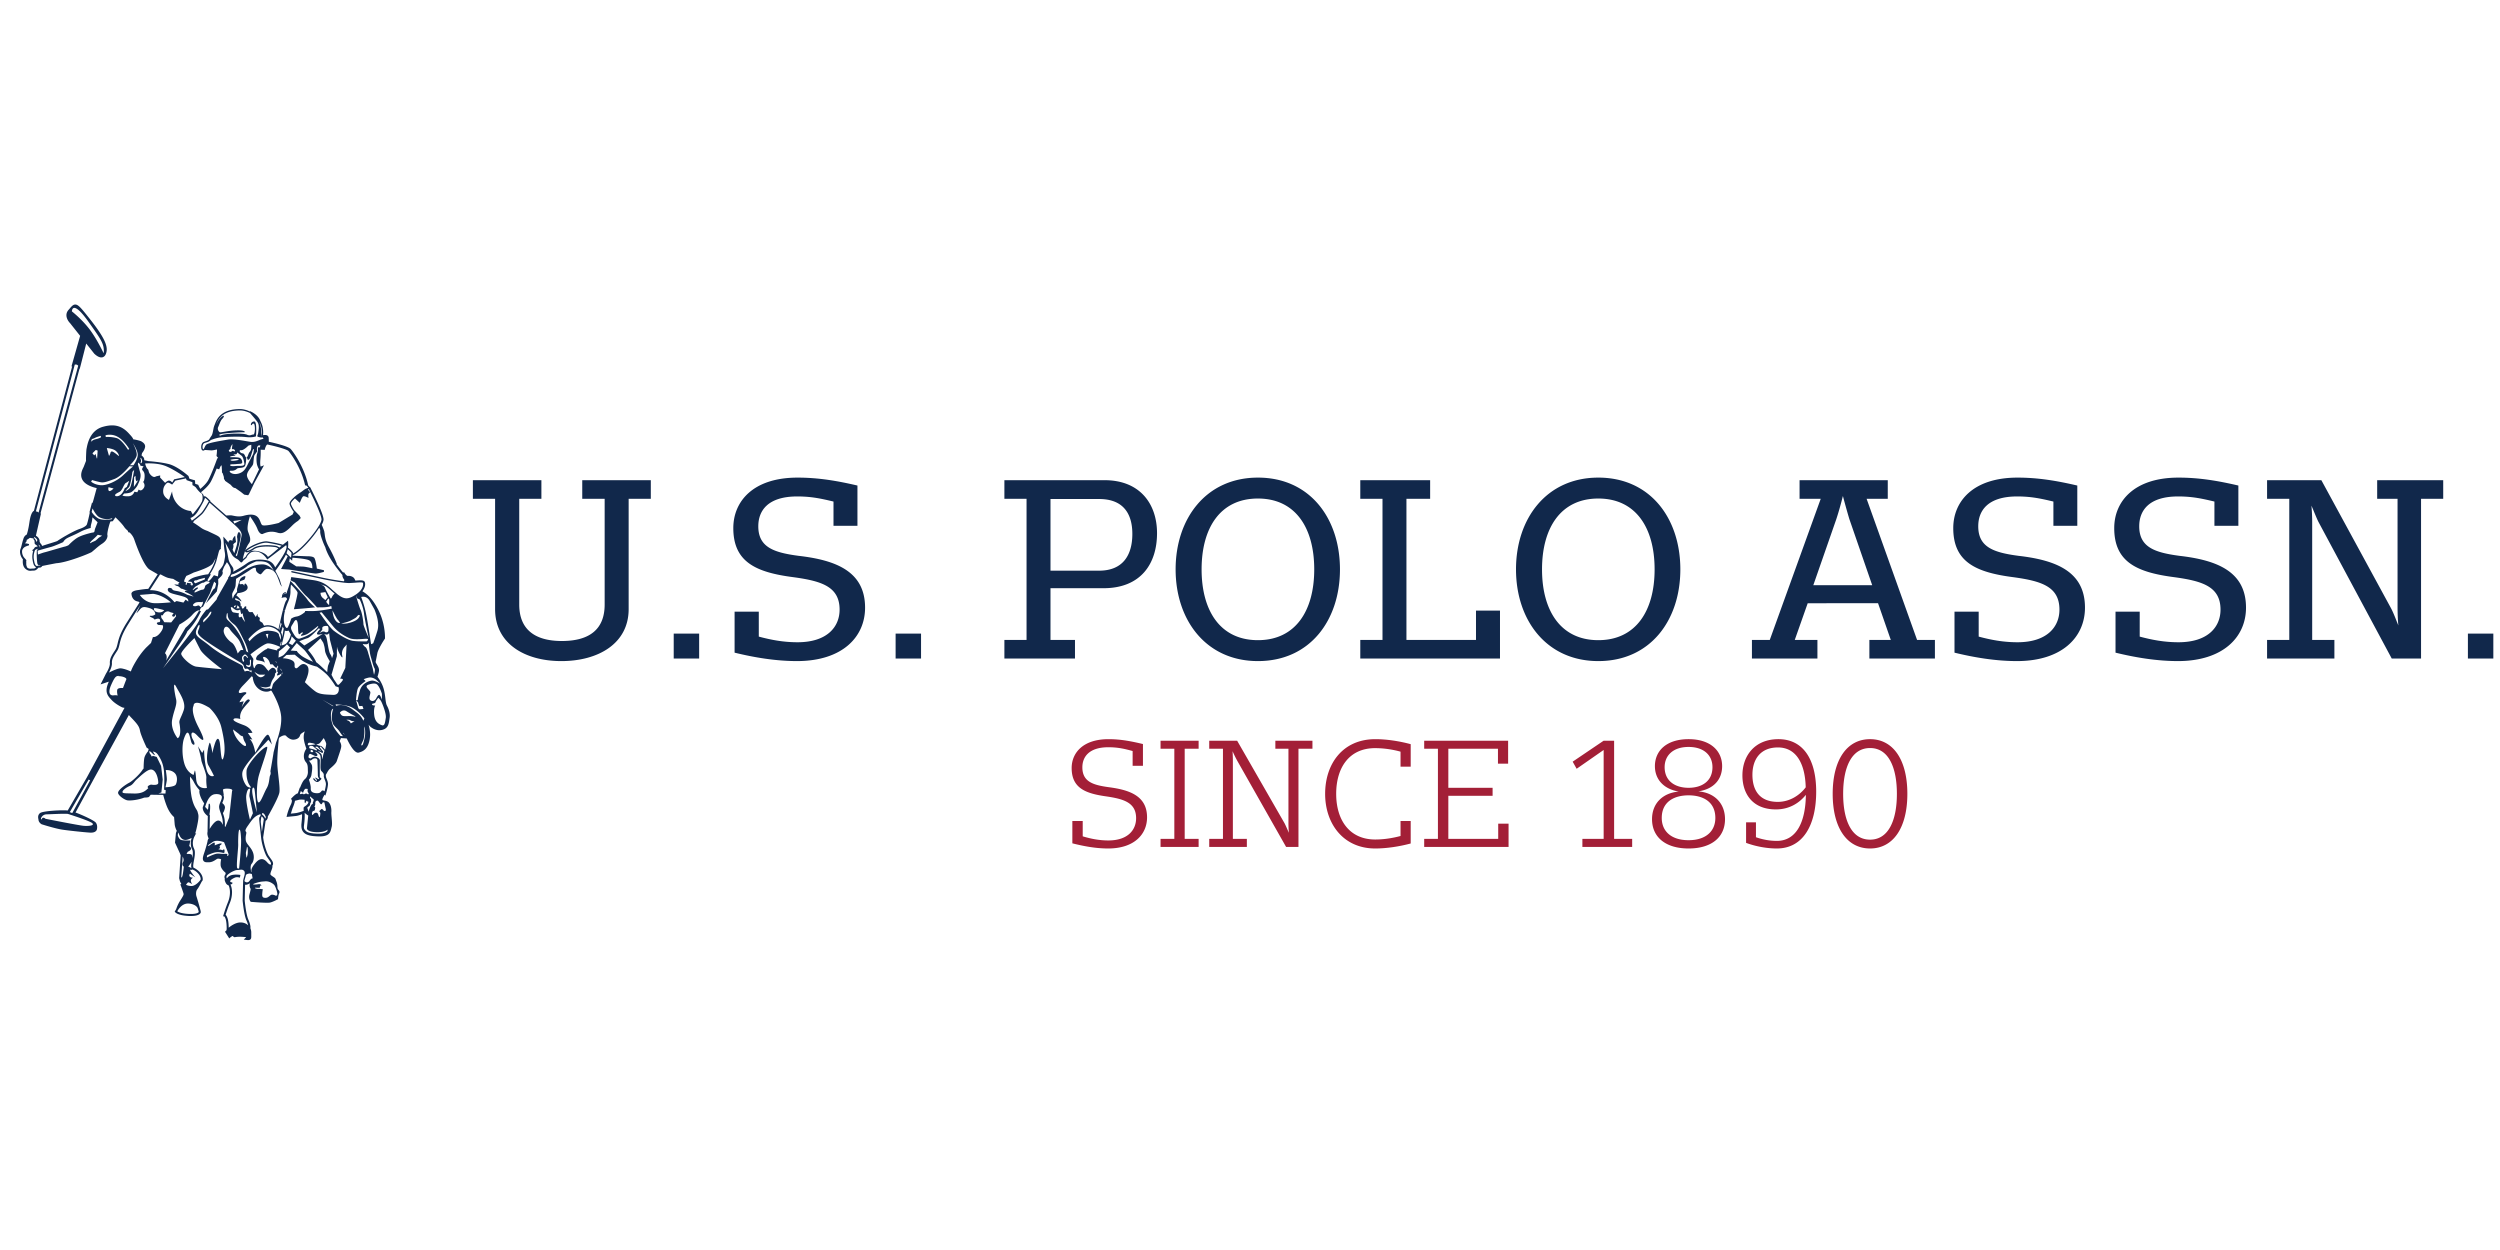 <svg xmlns="http://www.w3.org/2000/svg" xml:space="preserve" id="Layer_1" width="600" height="300" x="0" y="0" version="1.1" viewBox="0 0 1207.333 322"><path fill="#11284B" d="M186.857 199.899v-.007c-.416-.745-.572-2.04-.756-3.524-.177-1.444-.375-3.089-.865-4.721-.817-2.78-2.357-4.886-2.943-5.628.225-.681.681-2.14.743-2.99.006-.076.006-.137.006-.212 0-1.042-.51-1.895-1.26-3.141l-.225-.368c0-.004-.096-.307-.157-.48.068-.33.79-3.989.79-3.989.272-1.859 2.711-5.783 3.617-7.136l.109-.153.006-.19c.007-.034.007-.165.007-.371 0-1.479-.197-7.131-3.046-12.907-2.82-5.71-5.621-8.066-7.875-9.369.988-1.301 1.335-2.521 1.335-3.4 0-.463-.082-.831-.184-1.076-.402-.934-1.839-.893-4.496-.674l-.504-.95c-.532-.911-1.935-1.482-3.209-1.326-.361.05-1.056-.627-1.464-1.263l-.369-.575-.381.278a69.151 69.151 0 0 1-3.242-4.176c.04-.027.176-.092.176-.092a68.381 68.381 0 0 0-3.815-8.03c-1.669-2.97-1.908-5.004-2.051-6.35l-.191-1.192c-.251-.981-.927-2.575-1.24-3.277.586-1.103.879-1.987.879-2.599v-.015c-.083-2.844-4.933-12.518-6.125-14.868l.034-.028s-.074-.095-.136-.159c-.041-.085-.34-.671-.34-.671s-.109.031-.191.051a25.57 25.57 0 0 1-.647-.736c-1.867-8.833-7.127-16.076-8.428-17.534-1.247-1.44-8.496-3.097-10.614-3.55.007-.075.007-.149.007-.231 0-.604-.027-1.227-.048-1.628-.034-.545-.286-.862-.491-1.036-.606-.498-1.519-.382-2.119-.301 0 0-.061.007-.102.014a.387.387 0 0 1-.02-.061c.041-.436.062-.878.062-1.294 0-2.033-.457-3.879-1.37-5.504.021.051-.061-.157-.061-.157l-.109-.272c-1.247-2.855-4.66-4.231-4.803-4.289 0 0-.082.112-.109.146-1.561-.733-3.229-1.169-4.673-1.169-8.625.007-11.085 4.187-12.195 7.335-.273.633-.477 1.199-.586 1.676-.006.014-.238 1.202-.238 1.202-.211 1.142-.396 2.123-.872 2.79-.688.968-1.029 1.594-1.083 1.717-.545.436-1.097.65-1.649.811l-1.042.382c-.858.466-1.145 1.525-1.145 2.404 0 .266.027.518.068.736.17.807.586.999.886 1.022.327.017.559-.129.736-.327.497.027 3.079.205 3.079.205.607.041 1.445-.14 2.18-.294.211-.047.457-.095.675-.135 0 .088.014.128.014.238 0 .657-.088 1.707-.211 2.596l-.04.293.769.917c-.027.089-.061.181-.074.276l-.266-.178-.313.858c-.021.061-2.378 6.633-4.122 9.859-.79 1.424-2.33 2.936-3.788 4.169a13.622 13.622 0 0 1-.906-1.714l-.129-.276s-.988-.327-1.451-.477c-.027-.478-.089-1.649-.089-1.649s-2.194-.651-2.691-.797c-.143-.393-.457-1.301-.457-1.301l-.129-.116c-.211-.184-5.116-4.497-9.191-5.607-3.917-1.035-9.633-1.444-10.076-1.478-.082-.02-1.308-.29-1.935-.43a4.261 4.261 0 0 0-.143-.919c-.054-.163-.245-.64-1.212-1.404l.034-.166c0 .01.17-.698.252-1.005.279-.323 1.117-1.379 1.396-2.705.034-.163.061-.316.061-.47 0-1.107-.872-1.86-1.595-2.248-.102-.396-3.651-1.18-4.101-1.152-.171-.511-.647-1.267-1.833-2.493-3.542-4.061-7.235-5.116-12.733-3.611-6.274 1.679-7.521 8.086-7.937 10.192l-.095.467c-.15.562-.334 5.406-.232 5.788-.129.34-1.137 2.923-1.137 2.923 0 .006-.191.402-.191.402-.368.743-1.029 2.064-1.029 3.566 0 .559.096 1.147.334 1.733.654 1.663 2.324 2.988 4.933 3.932a16.14 16.14 0 0 0 2.208.613c0 .018.006.021.013.041l-1.499 5.491c0-.007-.259.92-.518 1.822a13.64 13.64 0 0 1-.211-.459l-.477 1.798-.777 2.95s.143.24.143.25c-.218 1.057-.899 4.323-1.451 5.801 0 0-.518 1.049-3.352 2.003-3.352 1.124-10.11 5.227-10.833 5.853-.252.15-2.01.695-3.419 1.131-1.315.412-2.767.861-3.993 1.287-.082-.319-.211-.633-.463-.913-.573-.653-.702-1.145-.723-1.246.007-.055.014-.075.014-.165 0-.436-.137-1.212-.947-2.003a4.668 4.668 0 0 0-.845-.64c.197-.872 2.418-10.581 2.418-10.581l-.17-.296c.129-.514 18.129-67.207 18.817-69.771.021.024.088.112.088.112l.361-1.346s2.262-8.833 2.786-10.911c1.131 1.424 3.897 4.919 3.897 4.919l.041.034c1.567 1.451 2.923 2.01 4.034 1.649.933-.307 1.553-1.199 1.833-2.678.633-3.239-1.676-7.739-8.25-16.031-4.035-5.092-5.377-6.703-6.815-6.73-1.049-.02-1.764.807-2.841 2.078l-.484.559c-2.071 2.385-.388 5.205.832 6.408.21.272 4.441 5.61 4.81 6.08l-4.204 14.818s.211-.068.368-.129c-.62 2.354-18.34 69.247-18.477 69.771-1.029.648-1.703 2.408-2.18 5.618-.456 3.124-.933 4.881-1.281 5.876-.477.232-1.09.705-1.519 1.733l-.436 1.39-.034.139c-.007.008-.273 1.057-.273 1.057-.246.998-.497 2.03-.729 2.548-.17.392-.266.886-.266 1.417 0 1.219.491 2.653 1.41 3.671-.047.27-.082.667-.082 1.151 0 1.05.218 2.412 1.186 3.329 1.315 1.229 2.364 1.103 3.134 1.011l.627-.041c1.24.082 1.744-.451 2.452-1.192l.143-.15c.109-.115.109-.115.321-.098.483.05 1.028-.004 1.553-.777 1.452-.34 6.629-1.311 6.807-1.349 5.13-.276 16.133-4.731 17.114-5.41 0-.003 1.424-1.192 1.424-1.192.939-.828 2.098-1.87 3.563-2.817 2.507-1.625 2.602-3.505 2.602-3.795v-.129l-.027-.078a1.59 1.59 0 0 1-.055-.484c0-1.625 1.131-5.542 1.513-6.251.382-.041 1.131-.129 1.131-.129l.149-.25s.975-1.434 1.09-1.61c.021-.014.021-.014.041-.021 2.568 2.473 3.72 3.912 4.224 4.681.429.646 1.042 1.212 1.703 1.802.007.01.014.014.027.023.177.457.252.733.252.733s.259-.004.641.108c.913.897 1.785 1.98 2.303 3.574.45 1.301 4.394 12.733 7.467 14.399l2.18 1.257s.906.538 1.594.933c-.457.702-4.245 6.561-4.558 7.052-1.499.061-2.923.269-4.19.459l-.783.123c-1.812.262-2.78.705-3.066 1.383a.988.988 0 0 0-.095.418c0 .12.027.232.068.327.088 1.063.797 2.95 2.888 3.362.682.126.886.347.954.501-.272.436-6.506 10.273-6.506 10.273-2.957 4.831-3.618 7.617-4.088 9.641-.293 1.186-.49 2.043-1.056 2.93l-.306.477c-1.417 2.17-2.371 3.648-2.371 5.695v.368c.021.042.021.096.021.138 0 1.596-1.363 4.032-1.901 4.856l-2.603 5.184s2.922-.98 3.972-1.334a11.37 11.37 0 0 1-.375.974c-.497 1.247-.702 2.275-.702 3.158 0 2.088 1.145 3.328 2.276 4.541l.19.211c1.676 1.785 4.251 3.129 5.007 3.497.266.123.668.204 1.166.259.007.021.021.034.027.048l-.102.19-18.163 33.533c.013-.021-7.597 13.128-9.15 15.807-3.44-.293-12.004.252-13.333 1.232-1.24.961-.967 2.31-.838 2.964l.041.245c.082 1.301 1.288 2.071 1.417 2.153l.095.054.109.041c.259.081 6.445 2.052 9.954 2.582 3.413.498 10.656 1.254 13.183 1.417 2.841.197 3.373-1.145 3.475-1.614 0 0 0-.028.007-.04.027-.123.102-.505.102-1.022 0-.661-.136-1.506-.688-2.187-.797-.981-6.138-3.522-9.75-4.838.92-1.696 8.305-15.254 8.305-15.254l17.448-31.838c.382.45.797.907 1.247 1.369 2.793 2.91 3.774 4.204 4.108 6.146.409 2.248 3.045 7.842 3.161 8.073l.082.184.177.102c.014 0 .252.151.796.546-.054.178-.225.763-.225.763 0 .027-.027.137-.047.273a.934.934 0 0 0-.055.075c-.055.067-1.438 1.682-1.771 3.209-.272 1.259-.348 4.236-.361 5.122a2.896 2.896 0 0 0-.572.702c-.832 1.431-4.456 5.15-6.432 6.166-1.117.565-5.321 3.256-5.321 4.857 0 .055.014.095.021.15.218 1.177 2.861 3.119 4.361 3.44 1.526.319 5.647-.232 8.236-1.296 2.024-.047 2.352-.23 2.542-.612l-.068.089s.422-.553.654-.865c.566.014 3.706.061 3.706.061l2.351.021a41.467 41.467 0 0 0 1.492 4.838c1.329 3.646 3.107 5.348 3.754 5.886.041.498.286 3.386.286 3.386.102 1.315.688 2.624 1.049 3.332-.246.267-.341.674-.409 1.036-.007 0-.048.007-.048.007l-.429 4.578 2.418 5.267.321.858c-.021.271-.743 11.029-.743 11.029l.014.048.307 1.24c.17.505.34.838.531 1.09.13.253.164.389.177.484l-.463.121.259.689c.47 1.273 1.206 3.358 1.315 3.835.013.075.021.144.021.211 0 .402-.273.995-1.581 3.025a18.014 18.014 0 0 0-2.002 4.189c-.082.136-.736 1.282-.736 1.282l.341.313c.123.144 1.37 1.396 5.845 1.689.062.015.225.021.225.021h.116c.062.014.259.027.259.027l1.035.014c4.02 0 4.647-1.281 4.756-1.683.027-.123.095-.423-.238-1.532-.443-1.8-1.472-5.233-1.806-6.255-.381-1.117-.211-2.678.361-3.399.6-.735 1.465-2.378 2.092-3.625-.041.048.422-.579.422-.579l.109-.144.014-.163c.334-2.97-2.828-5.293-4.306-5.9-.524-.204-.15-2.234.096-3.576.17-.94.347-1.914.416-2.827.116-1.777-.157-2.378-.45-3.012-.19-.423-.375-.811-.47-1.71-.226-2.104.599-3.72.613-3.747l1.008-1.936s-.334.185-.572.313c.3-.838.6-1.955.92-3.494.538-2.46.702-3.87.702-4.783a4.59 4.59 0 0 0-.252-1.601l-.115-.449c-.096-.505-.362-.921-.688-1.466-.572-.933-1.438-2.351-2.105-5.219-.75-3.208-.899-8.094-.927-10.539.593.627 1.315 1.526 1.854 2.623a16.535 16.535 0 0 0 2.745 3.91c-.034.205-.088.402-.088.613 0 1.098.437 2.255.845 3.216.416.94 1.192 2.133 1.499 2.589-.238.668-.457 1.274-.504 1.403a1.28 1.28 0 0 0-.19.586c-.007.063-.007.123-.007.19 0 .914.531 2.256 1.785 3.387.266.239.463.388.661.511-.014.634-.122 7.535-.122 7.535l.054-.211a4.929 4.929 0 0 0-.149 1.131c0 .319.04.62.123.892.102.635.319 1.125.517 1.451-.232.335-.497.812-.524 1.24-.041.409-.708 3.093-1.839 6.397-.3.886-.45 1.567-.45 2.119 0 .471.109.824.327 1.124.51.702 1.39.688 2.235.675h.238c1.533.014 2.644-.71 3.625-1.363l.348-.218c.599-.361 1.662-.026 2.009.13 0 0 .042.014.048.021a10.754 10.754 0 0 0-.266 2.269c0 .225.007.457.028.674.157 1.603 1.737 3.032 2.371 3.55.006.239.027.437.034.634-.347.436-.565.906-.565 1.417 0 .313.088.641.218.975-.028.041-.164.313-.164.313l.061.177c.02.068.137.682.545 1.444.3.593.791.954 1.349 1.151.007.014.027.033.027.033.416.941.614 2.086.614 3.313 0 1.512-.307 3.14-.928 4.659a69.535 69.535 0 0 0-2.187 6.234l-.184.647s.368.067.641.122c.061.075.245.32.538 1.09.483 1.316.538 3.714.538 4.64 0 .198 0 .3-.014.348 0 .048-.041.341-.075.559l-.708.743 2.044 3.201.585-.531c.164-.144.744-.579 1.213-.64a.89.89 0 0 0 1.029.559c1.648-.293 3.134-.185 4.558-.075l.668.047.088.014c-.055.089-.129.171-.19.245l-.941.954 1.322.179c.763.095 1.424.135 1.866-.267.369-.326.436-.776.436-1.458 0-.157-.007-.327-.007-.511v-1.485c0-.709-.191-1.369-.442-1.99 0-.027.027-.142.027-.142.007-.048.027-.164.027-.348 0-.518-.143-1.629-1.008-3.625-1.13-2.486-1.736-8.917-1.764-9.171.007-.319.109-4.932.184-7.725.109.033.184.081.334.081.559-.007 1.301-.32 2.016-.77-.115.354-.17.695-.17.995 0 .782.3 1.354.443 1.621a.81.81 0 0 1 .047.286c0 .382-.17.994-.328 1.601l-.286 1.11a4.722 4.722 0 0 0-.109 1.029c0 1.28.586 2.077.613 2.119l.177.231.293.026c.777.068 7.645.647 9.062.321 1.43-.342 3.413-1.424 3.501-1.473l.306-.169.035-.368c.026-.443.177-1.744.51-2.371.122-.252.17-.478.17-.668 0-.464-.279-.777-.456-.994-.26-.294-.525-.593-.538-1.431 0-1.493-.382-2.439-.641-3.06l-.191-.572c-.095-.606-.668-.98-1.335-1.417-.456-.3-1.145-.756-1.22-1.091-.006-.047-.006-.096-.006-.148 0-.457.246-1.125.477-1.731.239-.633.463-1.233.504-1.784v-.063c0-.136-.027-.279-.075-.421.211-.219.34-.505.368-.854 0-.047.006-.102.006-.148 0-.894-.544-1.636-1.233-2.576l-.885-1.267c-.981-1.526-2.385-5.894-2.657-8.891.021-.15.988-6.623 1.192-7.972.143-.068.306-.17.477-.368.279-.326.586-.899.586-1.471 0-.062-.028-.116-.042-.184.777-1.363 5.191-9.191 5.607-11.631.061-.368.096-.824.096-1.348 0-1.684-.273-4.096-.559-6.609-.279-2.439-.552-4.96-.552-6.636v-.171c0-3.434.586-9.653.723-11.023.034-.109.164-.504.252-.755 1.552-1.07 2.438-1.132 2.833-1.05.389.074.538.3.538.313l.042.055.062.074c.177.184 1.758 1.751 3.454 1.622 2.139-.164 2.882-1.261 3.127-2.146.178-.627.954-1.09 1.942-1.663 0 0 .286-.17.306-.184-.006.048-.006.089-.006.131-.137.292-.512 1.226-.512 2.643 0 .313.014.661.068 1.021.225 1.703.94 3.774 1.219 4.559-.791 1.109-1.212 2.385-1.212 3.59 0 1.118.34 2.174 1.049 2.978.852.98.865 2.315.872 3.487l.034 1.043c.006.075.006.164.006.246 0 1.212-.62 2.622-1.24 3.147-1.016.872-1.513 1.797-2.48 4.142 0 0-.034.103-.081.225-.034-.02-.117-.088-.117-.088s-.831 2.452-.933 2.78c0 0-.014.013-.021.013-.947.163-2.487 1.765-2.937 2.262l-.361.381.327.478s.102.156.102.518c0 .396-.123 1.029-.593 1.982-1.171 2.385-1.737 4.762-1.771 4.865l-.21.906 4.367-.443c.967-.075 2.262-.538 3.106-.879.007.143.014.3.014.498 0 .796-.055 2.043-.272 3.931a8.382 8.382 0 0 0-.062 1.069c0 1.342.328 2.385 1.015 3.162 1.343 1.56 3.85 1.947 7.202 2.057 4.912.137 5.709-1.594 6.2-3.692l.156-.662c.164-.523.225-1.163.225-1.879 0-.894-.095-1.887-.178-2.848-.074-.853-.149-1.649-.149-2.283 0-.149 0-.286.014-.422a7.85 7.85 0 0 0 .021-.559c0-1.684-.483-3.557-1.608-4.36-.559-.368-1.199-.491-1.751-.593-.32-.061-.919-.17-.96-.301a.54.54 0 0 1-.035-.19c0-.572.655-1.654 1.063-2.336l.007-.021c.184.224.368.456.368.456l.381-1.192c.027-.096.763-2.486.872-4.142.014-.089.014-.171.014-.26 0-.919-.333-1.73-.62-2.459-.219-.524-.41-1.021-.41-1.409v-.076c0-.033-.013-.361-.02-.408.048-.103.116-.313.116-.313l-.067.074c.026-.014.442-.675.442-.675.293-.572.777-1.505 1.594-2.234 1.404-1.206 2.958-2.562 3.278-3.76 0 .006.572-1.69.572-1.69.791-2.316 1.472-4.298 1.52-5.171.007-.067.013-.137.013-.204 0-.988-.477-1.9-.776-2.384.15-.368.422-1.017.62-1.493.559.034 2.296.15 2.8.19 1.165 2.48 3.733 7.358 5.777 6.82 2.35-.613 4.633-1.859 5.375-6.888.088-.606.137-1.233.137-1.873 0-1.479-.273-3.073-.743-4.729.306.408.613.783.947 1.063 2.119 1.689 4.55 2.078 6.698 1.076 1.873-.878 2.146-2.861 2.363-4.462l.144-.92c.061-.354.088-.716.088-1.104-.003-1.484-.473-3.174-1.386-4.884zM34.717 9.551s0-.33.109-.702c.123-.429.381-.906.934-.981.647-.082 1.709.416 3.427 2.231.885.95 1.956 2.269 3.243 4.047.088.123.17.228.259.357 4.183 5.879 6.166 8.7 6.963 11.05a9.575 9.575 0 0 1 .497 3.186c-.021.637-.102 1.019-.102 1.019s-.034-.088-.116-.238c-.627-1.301-3.768-7.685-7.093-11.855-3.671-4.66-8.121-8.114-8.121-8.114zm9.934 247.229c.259.307.252.545.055.722-.545.505-2.528.6-4.122.497-2.146-.148-18.633-3.419-18.633-3.419s-.968-.981-1.601-.185c-.027.041-.061.082-.095.136-.586 1.022-.443-.238-.443-.238s.518-1.628 2.418-1.853c2.977-.061 7.829-.396 10.533-.219 0 0 .368.116.96.307.035.014.068.014.102.034 2.766.894 10.022 3.299 10.826 4.218zm-9.749-4.959c-.143-.048-.341-.123-.559-.205-.02-.014-.054-.021-.082-.035l-.558-.204c.375-.646 8.802-15.22 9.102-15.73.246.116.45.231.709.354-.307.571-8.353 15.343-8.612 15.82zm141.871-104.185c.668.313 1.315.885 1.861 1.89.102.188.19.348.286.514 1.887 3.386 1.894 3.393 1.894 3.393 1.151 2.79 2.473 6.926 1.451 10.353-1.042 3.45-2.043 6.06-2.043 6.06l-1.016.423c-.811-5.226-1.717-11.467-2.609-15.548-.551-2.535-1.342-5.021-2.173-7.25.695-.17 1.532-.21 2.349.165zm-11.22 39.944c-.211.524-1.28 1.62-1.975 2.303l-.668-.123s-.729-1.21-1.655-2.467l-1.172-2.24 2.603-9.001s-.014-5.791.143-4.176c.177 1.639 3.073 6.697 2.447 3.944-.641-2.746 1.375-4.476 1.375-4.476l.736-.91-.627 11.282-2.5 5.223c-.001 0 1.613-.157 1.293.641zm-31.019-22.319c-.178-.267-.471-.49-.846-.688-.81-.423-2.078-.703-3.794-.818-4.457-.297-8.319 3.85-9.416 5.147-.21-.398-.443-.836-.565-1.049.742-.865 4.482-5.06 8.142-5.925a5.37 5.37 0 0 1 1.369-.163c1.445.034 3.25.688 4.551 1.791.096.089.198.181.3.272.238.232.45.478.633.744.409.586.682 1.257.729 1.992.027.324.034.589.041.816a7.486 7.486 0 0 1-.006.808c-.17-.31-.47-.946-.934-2.214 0-.031.007-.034.007-.075a1.09 1.09 0 0 0-.211-.638zm-4.946.027-.368 2.368-.865-2.243 1.233-.125zm-8.359 13.377c-.014.419-.035.957-.083 1.604-.115 1.736-1.914.946-2.289.37l.144-.514s1.035.739 1.471.219c.45-.493.15-2.146.15-2.146l.096-.106.504-.529v.007s.02.383.007 1.095zm-4.6 1.713c-.947-.681-9.77-4.715-15.104-9.115-5.382-4.415-7.971-4.796-6.513-8.312 1.431-3.536 1.717-1.718.981.075-.723 1.73-1.165 2.508 4.435 6.322 5.56 3.814 15.704 9.77 15.704 9.77s1.342.902 1.499 1.505c.164.62.484 1.864 1.329 1.507.804-.348 1.54.919 1.54.919l1.028-.14-.068 1.012s-.77-.654-1.792-.722c-.981-.068-1.41.313-1.41.313l-.92-1.69s.266-.798-.709-1.444zm-1.594 86.629c-.054-2.241.042-6.493.47-7.045.449-.579.756.845.927 4.489.156 3.652-.934 13.912-.934 13.912s-.014.15-.122.231l-.43.041a1.712 1.712 0 0 1-.279-.115c-.783-.463.423-9.293.368-11.513zm.906-49.291c-3.025-3.033-3.414-6.289-3.414-6.289l2.875 2.207c.947 1.083 1.955 1.151 1.955 1.151s.082 1.431 1.001 2.889c.929 1.492.616 3.066-2.417.042zm-7.385 38.043c-.096-1.492-.525-2.828-.92-3.938.299-.369.633-1.003.92-2.141.055-.177.082-.367.082-.538 0-.782-.476-1.526-1.308-2.159.041-.116.102-.252.102-.252.321-.77.654-1.574.715-2.426 0-.055.007-.109.007-.164 0-.23-.096-.456-.177-.681.021-.171.075-.56.075-.56l-.021-.025-.354-2.373c.143-.156.715-.592 2.711-.448 1.302.082 1.642.436 1.73.586a.396.396 0 0 1 .061.218c0 .15-.061.279-.061.279l-.047.096-.021.129s-1.349 12.44-1.377 12.625c-.033.088-.94 2.323-1.846 4.584a4.422 4.422 0 0 0-.265-.436c.027-.265.061-.531.061-.893.002-.428-.019-.926-.067-1.483zm-30.618-99.554.654.157s.498-1.297 1.601-1.741c1.117-.479 1.887.117 1.887.117.77.32 1.826.506 1.826.506s-.845.908-.75 1.322c.109.416.92.579 1.199.191.293-.388.483-1.035.483-1.035l.191 1.076-2.351 2.963-3.373-.108s-.463-.974-1.083-1.675c-.644-.716-.284-1.773-.284-1.773zm-1.539-1.321c-1.997-.283-2.201-1.485-2.031-1.88.171-.396 2.296.15 2.296.15 1.717.374 2.624.708 2.624.708s-.872 1.305-2.889 1.022zm15.759-14.021-1.847-.266-.211 1.061-.532-.296.348-.934-.934-.333c-.177-.498.409-1.738 1.008-2.808a48.918 48.918 0 0 0 3.577-1.639c4.408-1.374 8.591-3.079 9.45-4.704.456-.858.83-1.587 1.13-2.197l-.374 1.359c-.785 2.511-2.249 4.932-3.257 6.41-1.813.137-4.115.737-5.961 1.247-2.767.771-3.788 2.194-3.788 2.194l1.737.232.708 1.127-.422.668-1.05-.477.675-.099-.257-.545zm43.152-16.248.273-.208.272-.208 1.308-.991.294-.221.286-.221.416-.311s.197.174.225.702c.006.108 0 .245-.021.389a1.954 1.954 0 0 1-.062.367c-.088.453-.286 1.036-.647 1.786-.047.109-.102.205-.163.313-.041.096-.096.191-.143.293-.007 0-.014.007-.014.011a30.73 30.73 0 0 1-.736 1.298c-.075.123-.143.245-.211.36-.068.115-.15.232-.218.347-1.567 2.542-3.284 4.899-3.284 4.899s-.878-2.825-3.992-3.444c-3.059-.61-6.69-.575-9.279 1.195-.068.042-.123.075-.184.117-2.637 1.928-6.888 4.244-6.888 4.244s.075-.143.137-.385c.047-.235.088-.563.034-.926a2.647 2.647 0 0 0-.149-.542c-.015-.031-.021-.061-.035-.088-.456-1.028-1.805-2.136-2.187-4.258-.416-2.125-1.493-7.841-1.493-7.841s.661 1.227 1.404 2.575c.136.252.279.518.422.777.334.613.668 1.205.934 1.679.239.425.43.756.538.926.062.086.129.17.19.25.436.552 1.083 1.036 1.738 1.417.109.059.204.117.313.171.082.054.164.095.253.136.013.014.02.021.034.027.878.484 1.539 1.767 1.955 1.54.544-.324.784-.822.784-.822s.198-.184.443-.415c.477-.434 1.158-1.039 1.131-.904.347-1.26 1.805-2.65 2.705-2.909 4.667-1.404 7.351 3.639 7.351 3.639l1.581-1.2.388-.299.402-.301 3.895-2.964zm-.347-1.043c-.641-.418-1.24-.708-1.758-.81-.034-.007-.068-.021-.102-.021-.082-.015-.185-.028-.279-.044-.115-.01-.245-.031-.389-.051-2.507-.304-7.726-.517-10.165 1.24-1.39.994-2.691 1.365-3.154 1.362.082-.109.272-.3.695-.606 2.234-1.602 6.949-3.7 9.279-3.346 1.437.219 2.745.467 3.882.709.117.027.246.047.368.082.13.024.239.048.368.081.934.212 1.703.417 2.269.587a56.9 56.9 0 0 0-1.014.817zm5.771 3.236c-.007.112-.021.238-.035.372-.013.105-.02.211-.034.317 0 .017 0 .034-.007.047-.034.32-.068.64-.102.917v.051c-.013-.018-.041-.035-.061-.054-.055-.065-.123-.124-.123-.124a9.62 9.62 0 0 0-.463-.463c-.027-.027-.055-.054-.082-.084l-.273-.273c-.019-.021-.04-.037-.061-.061-.02-.018-.041-.041-.061-.061-.048-.051-.109-.106-.164-.16-.027-.027-.047-.051-.075-.072-.075-.078-.157-.153-.238-.235a20.64 20.64 0 0 0-.593-.565c.266-.678.45-1.342.585-1.965.368.306.75.633 1.09.984.041.047.089.103.136.15.075.076.164.157.231.232.076.088.15.174.218.258.055.068.122.144.17.211.003.074-.024.292-.058.578zm.347 3.158.068-.695.075-.769c2.208.16 6.67.554 8.033 1.246 1.799.906 1.594 3.87 1.594 3.87s-3.182-.736-4.257-.811c-1.07-.072-3.51-.119-3.51-.119l-3.202-2.092-.184-.116.13-.988.088-.681 1.165 1.155zm-26.55 21.556s.791.454.967.872c.171.426.164.549.164.549l-1.601.061s.3-.272.408-.563c.143-.309.062-.919.062-.919zm-1.178 1.053s-.471-.355-.369-.64c.137-.307 1.187-.382 1.187-.382l-.818 1.022zm.708 1.216c1.049.331 1.908-.283 1.908-.283s.293 1.649.538 2.077c.232.423.825-.346.825-.346l-.055.919 1.103 3.454-.98-1.294-.723-1.383s-.708.476-1.11.326c-.396-.17-.32-1.236-.32-1.236l.19-.665s-1.615-.246-2.684-.435c-1.049-.225-1.308-2.392-1.308-2.392l.565-.225c0 .001 1.002 1.146 2.051 1.483zm3.884 24.363-.471.793s-1.186-2.126-.197-2.983c.272-.241.477-.45.661-.586.259-.188.491-.219.858.074.041.038.082.075.123.116.559.483.872 1.087.872 1.087l-.423.255s-.572-1.393-1.423-.79c-.866.641 0 2.034 0 2.034zm-1.82-4.917c-.436.38-1.328 1.537-1.328 1.537s-1.146-4.125-2.882-5.26c-1.751-1.106-4.375-4.146-3.823-6.284.553-2.181 2.119-1.492 3.025 0 .92 1.492 3.788 3.869 4.674 5.757.892 1.866 1.737 4.163 1.737 4.163s-.973-.262-1.403.087zm2.794.389s-.729-4.271-4.217-9.544c-3.488-5.305-5.498-5.232-5.369-7.031.116-1.829.573-2.616.654-.777.082 1.819 1.39 3.127 3.134 4.47 1.716 1.309 3.127 4.664 4.721 7.773 1.615 3.142 2.051 5.784 2.051 5.784l-.974-.675zm-7.468-35.859s-.041-.12-.041-.29a.966.966 0 0 1 .437-.783c.163-.117.381-.215.681-.28 1.438-.287 6.084-3.025 6.738-3.768.198-.238.702-.564 1.308-.892 1.308-.716 3.08-1.458 3.08-1.458 6.015-.347 6.622 1.057 8.816 4.874 0 0-2.221-3.416-5.683-3.437-1.757-.014-3.379.3-5.048.957-1.601.624-3.242 1.558-5.103 2.81-3.815 2.563-5.185 2.267-5.185 2.267zm2.616-24.435c.804.764 2.63 2.518 2.63 4.061v.115c-.047.726-.94 5.419-2.289 10.264a1.94 1.94 0 0 1-.572-.449l.108-.235.511-1.049s.947-3.44 1.472-5.961c.096-.433.164-.825.232-1.206.361-2.398-.641-2.671-.641-2.671-.586-.436-1.158 1.965-1.001 2.563.177.619.259 2.258-.252 4.025-.321 1.056-.715 2.31-.988 3.161-.035.136-.083.266-.123.382a25.23 25.23 0 0 1-.825-1.669c.027-.071.048-.15.082-.228.225-.679.47-1.59.272-1.958-.367-.634 1.295-1.513 1.295-1.513l-.416-3.052s-1.247.903-1.355 2.528c-.532-.61-1.628-.532-1.839.474-.014.068-.041.126-.041.211-.007.044-.007.078-.007.12-1.24-1.703-2.453-2.938-2.453-2.938s.198 4.879.682 7.478c.184.999.177 1.748.123 2.32l-.006-.014s-.354 2.597-.845 3.789c-.436 1.053-1.935 2.732-2.2 3.021-.027.035-.042.059-.042.059l-.334 2.581a7.52 7.52 0 0 1-.238-.061c-.082-.024-.184-.047-.306-.092a21.986 21.986 0 0 1-1.384-.446c-.967 1.37-1.628 2.119-2.084 2.507a1.82 1.82 0 0 1-.266.197.989.989 0 0 1-.327.143c-.313.055-.381-.279-.388-.456v-.103s.055-.095.137-.242c.054-.086.116-.187.177-.304.32-.524.817-1.362 1.302-2.156-.164-.018-.341-.027-.525-.038 1.001-1.52 2.323-3.788 3.079-6.186l.559-2.102c.116-.432.225-.82.286-1.032.028-.109.048-.177.048-.177.082-.32.143-.6.218-.852.266-1.031.471-1.525.927-1.757l.238-.125-.061-.252a.806.806 0 0 1-.013-.154c0-.19.027-.504.061-.79.042-.477.096-1.05.096-1.642 0-.936-.143-1.917-.681-2.636-.055-.076-.13-.153-.198-.235-.572-.552-1.642-1.049-3.168-1.768a82.144 82.144 0 0 1-2.405-1.155c-.811-.274-2.214-.813-3.236-1.563-1.335-.967-3.032-2.112-3.659-2.48-.102-.061-.17-.102-.211-.116.061-.163.191-.34.368-.532 0-.065.007-.128.014-.187 1.144-.879 3.127-2.436 4.081-3.419.926-.931 2.398-3.411 3.229-4.873.116-.197.218-.377.299-.528 1.125.981 4.231 3.72 7.126 6.275 2.717 2.411 5.251 4.662 5.727 5.128zm-1.423-2.561 4.095-.536-3.284 1.626-.272.139-.266-.618-.273-.611zm-12.127-8.953c-.034.047-.055.096-.082.15-.232.401-.525.898-.838 1.431-.784 1.314-1.737 2.816-2.391 3.461-.531.551-1.411 1.3-2.283 2.002-.47.382-.94.749-1.349 1.063-.238.177-.443.333-.62.47-.007.007-.014.007-.021.014-.102.082-.204.16-.279.225-.198-.375-.484-.927-.702-1.329.171-.047.381-.13.627-.246.838-.408 2.043-1.327 3.243-3.385.021-.028.034-.056.048-.083 1.11-1.874 1.86-3.195 2.357-4.155.218-.44.389-.812.511-1.111.007-.014.014-.027.014-.044.021-.044.041-.085.054-.126l.062-.167c.047-.154.088-.296.116-.419.217.126.579.429.974.79.238.225.491.478.743.729.041.047.095.1.143.143-.075.138-.191.339-.327.587zm-1.56 36.388-.068.811-4.538 1.846s-.79-.456-.641-.97c.178-.542 1.254-.467 1.254-.467l1.11-.484a435.85 435.85 0 0 0 2.883-.736zm-4.026 3.918c1.662-.852 2.534-1.601 3.195-1.557.667.044.878-.869 2.2-.637.238.041.436.083.572.15.252.096.347.225.32.358-.034.215-.354.467-.831.691-.995.484-1.301.995-1.301.995s-.225 1.757-1.193 1.806c-.933.081-1.247.324-3.461 1.254-1.104.477-.32-.838.647-1.444.975-.6.634-1.554-1.213-.082-1.852 1.504-.019-1.016 1.065-1.534zm-.696 8.165c.974-.603 3.658-.303 3.658-.303l.034-.371c.395.132-.102 1.468-.565 2.231-.457.783-.45.525-1.076-.078-.627-.563-1.24.33-2.419.136-1.206-.235-.599-1.006.368-1.615zm-1.015 5.42c.913-.964 1.628-1.415 2.139-1.622.354-.157.607-.18.736-.177.068 0 .109.015.109.015s-.123.231-.341.606c-.055.091-.116.197-.184.307-.239.412-.538.919-.886 1.472-.524.824-1.131 1.724-1.751 2.466-1.519 1.903-3.468 3.604-3.468 3.604l-9.381 15.916s.988-2.354-.531-3.687l5.934-11.738 1.056-2.105s1.036-.552 2.316-1.421c.961-.646 2.085-1.47 3.032-2.374.055-.055.123-.105.177-.162.226-.223.45-.444.641-.668.137-.157.273-.299.402-.432zm-2.739 8.338c2.787-2.847 4.64-5.886 5.729-8.012.396-.763.681-1.406.893-1.884l-.845.181.061-.129.034-.074.321-.695.333-.715.041-.082.143-.075.858-.449.348-.668 3.025-5.852 1.253-3.475.136-.361.129-.361.484-1.345.674.643.251.239s-.013.062-.02.15c-.048.235-.129.692-.239 1.145-.034.137-.075.266-.115.396-.047.139-.088.269-.143.392-.041.092-.089.177-.123.249-.102.143-.204.232-.306.217-.048 0-.089.021-.137.077-.708.571-2.82 4.928-3.536 6.431-.15.32-.238.518-.238.518l1.484-1.622 1.233-1.345 2.494-2.74.436-2.283.075-.411.075-.409.055-.287s.027-.031.082-.064l-.062-2.483c.327-.301.729-.695 1.254-1.213 1.499-1.525.776-2.569.776-2.569s.538-1.798 1.151-2.752c.375-.538.756-1.206 1.028-1.683 1.608 1.895 1.881 3.844 1.881 3.844.048.559-.007 1.173-.15 1.818-.395.783-.81 1.431-1.226 1.938.143-.023.204.042.088.259-.04.078-.095.19-.163.313-.116.225-.287.508-.477.841-.164.313-.368.668-.579 1.046-1.594 2.808-4.033 7.083-4.033 7.083l-.327.906-4.108 4.728-.797.178c-1.485 1.799-2.841 3.652-3.393 4.991-1.438 3.546-17.523 23.241-17.523 23.241 7.628-11.19 10.959-15.625 11.715-17.786zm11.276-8.324c-.709 1.369-3.502 4.013-3.502 4.013-.715-1.473 1.322-1.939 2.466-3.884 1.158-1.955 1.745-1.509 1.036-.129zm-7.855 11.581s1.403 2.924 2.854 5.643c1.411 2.711 10.452 9.412 10.452 9.412s-9.6-.856-12.434-1.247c-2.793-.393-7.154-4.732-7.269-6.166-.103-1.408 6.397-7.642 6.397-7.642zm42.423-.408a6.718 6.718 0 0 0-.027-.382 4.45 4.45 0 0 0-.586-1.917l.825-2.797c.157.326.328.647.484.933l-.696 4.163zm1.261-3.277c.075.092.143.162.198.184.593.244 1.601-.095 1.601-.095l1.098 1.91c-.437 1.792-1.247 3.15-2.133 4.169-.777.695-1.703.957-2.432 1.046.584-2.017 1.443-5.194 1.668-7.214zm-2.684-.102c-.021-.027-.041-.055-.068-.076.143-.721.416-2.131.736-3.756.116.27.259.585.416.93l-1.084 2.902zm.736 5.602a.467.467 0 0 0 .238.004c.027-.004.055-.014.075-.02l-.293 1.757-.381.021.361-1.762zm2.929 1.203 1.499 1.498s-2.433 3.271-3.291 3.822c-.634.42-1.594.818-2.038.981a4.23 4.23 0 0 1-.245.096l.205-3.018s.075-.052.184-.141c.586-.43 2.405-1.814 3.686-3.238zm.817-.561s1.077-.938 1.451-3.312l2.064 2.129-1.737 2.129-1.778-.946zm6.01-3.52s2.139-.231 3.727-1.349 4.49-3.454 4.49-3.454.572.446-1.894 2.521c-2.46 2.051-5.355 3.073-6.901 3.584-1.554.445-2.535-1.424-3.448-2.97-1.54-2.638-.633-2.784.525-4.912 1.178-2.175 1.996-.894 2.043 2.642.075 3.557.47 3.493 1.247 2.733.75-.771 1.547-.423.811.139-.771.559-.6 1.066-.6 1.066zm12.549-4.8c.872.024.702 1.673.668 2.256-.055.609-.791 1.25-1.962.48 0 0-.804-.144-1.227.122-.395.297-1.348.524-1.348.524s1.063-.633 1.301-1.229c.198-.473.287-.511.47-.286-.518-.892-.293-1.965 2.098-1.867zm-4.811 3.928c.369.641 2.801-.136 2.801-.136l-8.946 5.665-1.594-1.298c-.191-.168-.307-.266-.307-.266l-.552-.453c.219-.105 2.344-1.06 3.917-1.504 1.642-.496 5.355-4.7 5.355-4.7l.899.201c.002.001-1.94 1.854-1.573 2.491zm-9.823 4.326c.442.416 3.535 3.251 3.535 3.251.845.789 3.203 4.176 4.34 5.831-1.533-.653-4.395-1.941-5.716-3.019-1.764-1.383-1.989-1.989-1.989-1.989l-.075-.205-.231-.026s-1.935-.136-2.779-.191c.579-.725 2.567-3.222 2.915-3.652zm5.437 3.363 6.028-5.597 1.343 2.096s.688 1.794.817 3.702c.163 1.87 2.35 5.246 2.35 5.246s-.483 1.192-.796 1.989c-.191.47-.355 2.058-.464 3.284-1.805-1.772-4.19-4.022-5.314-4.813-.912-2.096-2.486-4.2-3.964-5.907zm8.993-5.659c-.321-1.247-1.247-2.126-1.247-2.126s.961.474 1.581.313c.62-.162.858-.735.858-.735l.402 3.257 1.75 6.765-.749 2.164s-.143-1.002-.865-2.072c-.743-1.062-1.404-6.353-1.73-7.566zm3.488-3.613c-2.302-1.789-6.901-8.769-6.901-8.769l1.036-.133 5.437 6.629c2.228 2.793 5.218 4.551 7.351 5.569.17.078.354.178.517.242 2.174.953 6.058.408 8.074.334 2.038-.065.32 1.243.32 1.243s-4.054.132-6.649-.246c-.594-.084-1.268-.297-1.983-.59-2.454-.979-5.41-2.92-7.202-4.279zm-5.294-15.818c-1.24-1.017-1.13-2.524-1.13-2.524l2.329-.336 1.152 2.5-1.22 1.425s.116-.083-1.131-1.065zm2.61.171.462.614-.068 2.649-.497-.443c-.457-.435-.907-1.175-.907-1.175l1.01-1.645zm-1.581-5.075c-.279-.797-1.376-1.407-2.31-1.792-.797-.278-1.376-.47-1.376-.47s.634.165 1.376.47c.77.274 1.758.62 2.644.961 1.022.702 1.9 1.496 2.841 2.351l1.478 1.284c-.517.34-1.09 1.08-1.472 2.03l-.381.412s-2.276-3.791-2.8-5.246zm6.139 15.371c.565.564 1.11 1.505 1.11 1.505s-.763.422-1.812-.695c-.15-.159-.3-.347-.457-.564-.919-1.329-1.226-3.284-1.328-4.218-.034-.333-.042-.538-.042-.538s1.977 3.984 2.529 4.51zm9.524-1.828c.572-.81 1.846-.661.504 1.057-1.308 1.744-5.048 2.452-5.048 2.452s-1.274.348-3.365.204c1.771-.463 3.549-.864 4.701-1.484 1.968-1.094 2.493-1.23 3.208-2.229zm-.804-10.103.068.157.129.31.505 1.19.313.128.852.347s1.628 2.938 2.139 7.019c.545 4.087 2.276 11.691 2.276 11.691s-.381-.858-.852-1.97c-.763-1.84-1.778-4.373-1.744-4.874.027-.508-.225-2.437-.586-4.166a20.334 20.334 0 0 0-.497-1.928 4.952 4.952 0 0 0-.272-.667c-.586-1.213-1.778-5.302-2.18-6.732-.048-.139-.068-.249-.102-.333l-.049-.172zm5.348 23.77c.824-.149.878-.892.878-.892s.443 5.037.947 6.697c.504 1.642 1.294 4.959 1.847 5.773.559.848-.219 3.215-.219 3.215l-.6-3.063-2.132-7.229s-.641-2.649-1.423-3.113c-.777-.467-1.315-1.519-1.315-1.519s1.193.289 2.017.131zm-21.032-48.967c.293.733.62 1.467.981 2.194l.034.139c.211.75.511 1.523.859 2.296 1.703 3.846 4.796 7.923 7.392 10.961a1.187 1.187 0 0 0-.026.471c.122.857.933 1.894.933 1.894l-.238.63c-3.093-.364-7.439-1.142-9.75-1.632l-15.635-3.372.041.346c.007.116.02.232.027.348 3.114.668 15.432 3.322 15.432 3.322 2.159.466 6.451 1.246 9.633 1.628 1.158.132 2.16.214 2.861.214 0 0 .083-.007.205-.013.109-.011.259-.021.429-.031.137-.003.286-.017.442-.024.321-.021.668-.034.961-.057.388-.025.681-.038.722-.042h.014c1.342-.116 3.584-.297 3.795.044.231.565.286 2.391-1.785 4.388-.082.074-.164.157-.252.228-.361.334-.791.671-1.288 1.005-3.781 2.547-5.655 2.508-9.109-.211l-.442-.396-.702-.6-1.098-.946c-.238-.218-.47-.436-.701-.647-2.173-1.938-4.319-3.553-8.884-4.156 0 0-7.998-1.111-10.348-1.431-.014.102-.035.218-.055.333-.021.102-.041.211-.062.317-.061.296-.128.589-.197.902l2.05 1.053s3.918 5.127 5.43 6.436c1.336 1.138 4.443 4.646 5.274 5.594 2.262-.018 5.347.067 6.894-.709.082.417.17.858.279 1.315-1.847.358-5.627 1.029-8.298 1.144-1.015.051-2.698.035-4.579-.006l-.109.508s-2.132 1.894-3.992 2.155a6.385 6.385 0 0 0-2.672 1.057c-.824 2.605-1.607 4.564-2.029 4.504-.307-.052-.634-.362-.906-.914a5.31 5.31 0 0 1-.307-.837c-.409-1.438-.497-3.735.333-6.834a35.052 35.052 0 0 1-.838-.041.17.17 0 0 0 .014-.058c.225-.018.517-.037.872-.062.327-1.177.77-2.459 1.383-3.855.968-2.177 1.179-3.976 1.165-5.08-.054-1.104.218-3.331.218-3.331s2.929 2.824 3.182 3.855c.109.478-.723 4.221-1.765 8.088 3.72-.287 8.114-.647 9.129-.804.3-.044.688-.068 1.124-.085-.879-.719-2.718-2.32-3.693-3.727-1.042-1.594-6.417-7.212-8.236-9.091-.566 2.271-1.424 4.646-1.84 5.736a.166.166 0 0 0 .034-.003c.395.119.177.204-.144.269v.015h-.013c-.149.023-.306.047-.443.075 0 0-.006.003-.014.003-.374.064-1.056.624-1.056.624s-.034 0 .279-.382c.143-.153.389-.272.627-.381.136-.047.272-.089.388-.123-.007-.007-.021-.014-.021-.014s-.047-.184-.13-.456c-.183.075-.401.149-.626.279-.566.311-1.144.899-1.124 2.237 0 0-.682.598.129.277.586-.229 1.13-.197 1.321-.232.559-.109 1.383.763.757 1.363-.518.49-1.186 2.665-1.751 4.823v.034c-.64 2.429-1.144 4.844-1.144 4.844l-.123.519-.906 3.89c-.096-.075-.184-.156-.279-.228-1.417-1.107-3.271-1.708-4.729-1.755a6.8 6.8 0 0 0-1.908.276l-.811-1.459s-.79-.467-1.179-.783c-.395-.282-.014-1.594-.014-1.594s-1.334-.508-1.11-1.57c.224-1.057-.893 1.172-.893 1.172l-1.587-2.419s-.811.096-1.343.058c-.552-.034-1.124-1.44-1.124-1.44l-.525-.035-.055-1.342-.675.095s-.477 1.049-1.028 1.008c-.518-.041-.456-1.11-.456-1.11l-.545-.035s.313-2.426-1.308-2.65c-1.588-.249-1.663-1.185-1.001-1.145.702.047 2.623 1.516 2.623 1.516s.395-.119-.729-1.389c-1.111-1.301-1.656-1.478-1.656-1.478l.634-1.152s2.95-.215 4.265-1.489c1.308-1.253.041-2.817-.457-3.12-.539-.293-.641 1.185-.641 1.185s-.17-1.24-1.417-.917c-1.227.331-.845-1.284-.286-1.496.545-.224 1.805-.694 1.805-.694s.45-.791.504-1.452c.041-.674-2.064.266-2.527 1.192-.477.9-1.534 4.875-1.534 4.875l.034 1.229-1.45 1.771-.655 1.581s-.551-1.785-.082-2.828c.477-1.049 1.39-2.357 1.478-3.688l.205-3.077s5.348-3.28 6.752-4.257c.653-.478 1.335-.872 1.859-1.029.621-.181 1.036-.044.988.668v.135c.021 1.258 1.492 2.133 2.125 2.303.136.034.286-.047.463-.204.708-.64 1.765-2.493 2.964-2.416 1.478.1 3.454.522 4.728 3.587 1.288 3.021 1.206 3.423 1.67 4.183.177.308.456.579.763.858-.647-.957-.811-2.493-1.363-3.782-.497-1.137-1.969-3.886-1.969-3.886s2.037-2.599 4.463-6.601c.014-.017.014-.028.027-.044.068-.124.13-.242.198-.368.068-.116.142-.235.204-.367.082-.154.143-.308.218-.464.13.129.259.252.389.375.013.014.027.024.041.042.082.077.163.156.246.231 0 .007 0 .007.006.02.055.05.116.106.177.164l-.082.158-.061.116-.15.279-.259.518-.272.511-2.378 4.537 3.004.208.674.043h.096s.422.069 1.11.178c2.957.47 10.819 1.71 11.685 1.764 1.083.078 4.107-.804 4.107-.804l.048-.801-3.434-.787s-.518-4.346-1.281-5.212c-.763-.831-3.188-.736-3.188-.736l-7.235-.286.028-.245c.074-.027.143-.057.21-.089 3.571-1.556 9.647-8.43 12.618-13.193.211.365.436.841.47 1.264.089.826-.443 1.045 1.485 6.042zm-7.01-25.927c.796 1.554 6.056 11.96 6.138 14.634v.021c0 .464-.251 1.151-.667 1.989-.082.143-.15.286-.225.429-.075.136-.157.273-.238.409-.014.034-.034.061-.047.092-2.637 4.5-9.027 11.875-12.659 13.568l.062-.497-.088-.104a4.246 4.246 0 0 0-.334-.415 5.55 5.55 0 0 0-.219-.252 6.604 6.604 0 0 0-.224-.242c-.197-.197-.395-.398-.613-.583-.307-.275-.62-.542-.933-.783.279-1.965.006-3.349.006-3.349s-1.179.917-2.479 1.956a28.678 28.678 0 0 0-2.418-.657c-.123-.027-.239-.058-.368-.082-.117-.027-.238-.062-.362-.083a66.334 66.334 0 0 0-4.271-.79c-2.521-.381-7.385 1.757-9.756 3.461-.763.532-1.083.93-1.056 1.298a.527.527 0 0 0 .327.428c.668.301 2.44-.323 3.959-1.407 2.118-1.525 6.765-1.42 9.265-1.161.137.01.273.027.396.038.144.021.272.034.389.047l.299.05c.396.056.886.284 1.424.618a21.79 21.79 0 0 0-.919.776c-.873.756-2.14 1.88-3.202 2.685-.13.101-.266.19-.402.292a9.818 9.818 0 0 1-.416.28l-.109.074c-.014-.041-.047-.061-.062-.096-.082-.135-.17-.252-.259-.378-.061-.054-.109-.115-.164-.18a3.713 3.713 0 0 0-.231-.239c-1.704-1.594-4.878-2.255-6.738-2.033-2.18.262-3.311 2.891-3.311 2.891l-1.287 1.028-.062-.043s.94-4.8 2.93-7.484c1.233-1.668.422-3.406-.408-5.708-.859-2.269.912-7.416.912-7.416s2.766 3.826 3.604 6.115c.866 2.275 2.058 2.772 2.685 2.398 2.711-1.233 4.714-1.281 7.112-.535 1.888.616 3.359-.079 5.41-1.926a38.543 38.543 0 0 0 1.697-1.642c.503-.497.987-.914 1.438-1.271.463-.363.899-.656 1.294-.902.702-.736 1.131-1.183 1.138-1.192l.164-.173-.593-1.135-2.473-2.521-.095-.106c-.048-.061-.096-.148-.157-.238-.449-.711-1.301-2.16-1.43-2.898V102.363c0-.18.102-.425.286-.705.143-.224.334-.464.573-.729.299-.34.667-.705 1.089-1.063l.913.838.647.598.626.573.144.139s.027-.085.074-.218c.082-.207.225-.542.382-.922.157-.357.333-.753.51-1.097.239-.436.471-.79.675-.906.095-.054.218-.069.368-.062.225.011.497.076.77.178.231.082.462.177.667.273.43.204.756.388.756.388s-.123-.998-.089-1.611c.028-.419.443-.818.702-1.016.109-.081.191-.139.191-.139s-.245-.19-.559-.613a5.371 5.371 0 0 1-.497-.771l.082-.041c.109-.034.19-.061.286-.075.009.005.023-.002.03-.002zm-23.852-32.354c.055.103.109.201.157.313a8 8 0 0 1 .13.295c.054.113.102.229.149.344.034.096.075.205.109.308.047.125.088.258.136.395.027.099.055.184.089.286.061.225.109.453.157.688.021.076.034.15.047.225.034.178.068.351.082.539.014.098.028.205.035.314.02.164.033.327.047.49 0 .116.013.224.013.333V68.408c-.013.29-.027.586-.061.886.013.191.061.371.129.552.014.041.027.089.041.126h.006c0 .014.014.024.014.031 0-.007-.014-.017-.021-.031-.027-.041-.048-.088-.075-.133-.381-.552-.334-2.854-.334-2.854s-.021-1.771-.953-4.146c.035.054.062.122.103.187zM99.536 73.961c-.3.357-.518.79-.694 1.171-.028.058-.048.112-.076.17l-.034.068a.144.144 0 0 0-.014.047s-.014 0-.014.007c-.19.416-.341.715-.545.708-.396-.031-.661-2.324.463-2.917.082-.043.176-.081.266-.122.055-.021.116-.042.177-.062.014-.003.034-.007.048-.021.763-.246 1.771-.371 2.664-1.321.177-.068.436-.17.77-.29 1.097-.392 2.997-.978 4.926-1.107 2.937-.211 8.053-.388 11.262-.054 3.243.367 4.885-.337 4.885-.337s.641-7.239-.858-7.197c-1.485.047-1.84 1.628-1.451 1.794.381.147.436-.929 1.246-.725.804.197.709 5.318-.218 5.252-.953-.061-1.396.838-3.106.055-1.703-.791-10.704-.722-12.788.477 0 0-1.758-.381.838-.872 2.609-.5 10.158-.811 10.676-.767.564.031.626-1.035-3.578-.91-4.142.096-7.16.988-7.978.941-.81-.054-1.519-1.583-1.055-2.515.463-.899 1.029-3.01 2.023-4.032.552-.532.818-1.087.743-1.323-.061-.208-.395-.17-1.049.341-1.015.79-1.976 2.295-2.616 3.719-.007.028-.021.048-.027.075.293-.838.675-1.676 1.2-2.466.006-.007.013-.011.013-.014.13-.194.273-.396.423-.583l.006-.003a7.96 7.96 0 0 1 1.001-1.063c.041-.034.082-.071.123-.108.15-.123.293-.243.45-.362.062-.038.109-.082.164-.123.19-.137.381-.259.586-.381.026-.015.04-.035.061-.042.225-.129.462-.259.715-.381.075-.035.149-.062.225-.099a6.23 6.23 0 0 1 .572-.239c.096-.038.177-.071.28-.105.21-.076.416-.144.64-.205.082-.027.157-.054.252-.079a13.159 13.159 0 0 1 1.199-.272c.259-.047.531-.085.804-.123.129-.021.252-.034.382-.044.259-.034.531-.061.811-.075.129-.007.252-.02.381-.027.402-.028.818-.041 1.261-.041.157 0 .313.009.463.019.054 0 .096.008.136.015.15.007.307.027.464.047h.026c1.146.157 2.44.545 3.707 1.192 0 .007.007.015.021.021.217.255.572.653.967 1.107.968 1.123 2.242 2.64 2.732 3.45.832 1.397.429 3.407.211 4.987-.225 1.373-.838 1.621-.021 1.921.143.048.32.096.559.161.313.071.538.112.75.139.647.078.749-.075.6-.378.109.221.238.418.354.585.205.283.389.463.389.463s-.818.062-1.921.536c-1.111.449-2.494 1.056-3.979.95-.852-.055-3.536-.607-6.187-.961-1.682-.222-3.345-.371-4.53-.259-.178.021-.341.031-.491.058-2.864.491-9.963 1.609-10.685 2.529zm24.922 3.399c-.075.3-.19.607-.334 1.077-.334 1.056-.395 4.139.17 5.665a.09.09 0 0 1 .021.058c.552 1.465.804 1.628.804 1.628l-3.461 7.188s-.205-.212-.484-.552c-.777-.933-2.181-2.848-1.874-4.203.395-1.867 2.521-3.74 2.889-4.791.333-1.056.265-3.882.837-4.657.6-.776 1.192-1.671 1.192-1.671s-.354-.835.021-2.038c.341-1.168 1.499-.709 1.499-.709l-.184.532-.137.405s-.886-.609-.866.61c.036.681.001 1.063-.093 1.458zm-13.15-1.655v-.109c0-.593.73-1.677.817-1.805l.185.081c-.211.75-.287 1.922-.3 2.262.136-.042.354-.078.681-.048.327.018.695.396.797.688a.394.394 0 0 1 .028.136c0 .089-.048.15-.075.178-.143.115-.402.068-.845-.15-.347-.17-.797.314-.837.348-.021.007-.519.211-.879.054l-.313-.32a.485.485 0 0 1-.055-.205c0-.245.225-.421.422-.578.197-.16.381-.307.381-.495 0-.01-.007-.024-.007-.037zm2.794 7.586c1.226-.177 2.821.044 2.875-.767.055-.776-.381-2.18-1.73-2.384-1.329-.242-4.006-.157-4.006-.157-.75-.569 2.582-.757 2.582-.757l-1.138-.743s.913.177 1.33.089c.416-.123.579-.92.579-.92s1.302 1.042 2.084 1.625c.743.603 1.165 2.521 1.336 3.873.177 1.35-2.631.903-4.129 1.057-1.486.167-2.793.082-2.753-.443.033-.552 1.737-.292 2.97-.473zm-2.794-2.082s1.895-.532 3.475-.317c1.622.255-.838.753-2.2.818-1.322.02-1.275-.501-1.275-.501zm.416 5.301c.933.061 2.03-.272 2.637-.926.559-.634 2.425-.219 3.556-.955 1.117-.742.845-4.401 1.11-4.527-.674.099-.694-1.912-1.893-1.994-1.192-.081-2.057-1.628-.688-1.525 1.335.089 3.509-2.211 3.509-2.211l1.382-.432s.252 2.431-.627 3.338c-.872.875-1.001 2.755-1.683 2.824.273-.099.471.848.471.848s.347.838 1.103-.333c.777-1.141 1.383-4.619 1.798-4.599.396.027.068 1.083.021 1.754-.048.691-1.88 3.801-2.807 5.753-.947 1.969-2.023 3.765-4.599 4.398-2.603.647-3.856-.668-3.856-.668-.381-.432-.36-.814.566-.745zm-9.912 5.283c.927-1.72 1.982-4.25 2.806-6.343l1.24.375s.519-1.452.941-1.83a.242.242 0 0 1 .231-.034c.068.988.17 2.691.17 2.691l.021.054c-.075.341-.055.661.164.858.061.047.109.119.17.197l.545 1.721c.027.262.047.501.034.688-.013.228.177.545.443.852l.109.351 2.664 1.87c.395.44.791.887 1.049 1.114.409.375.94.484 1.274.514l2.644 1.861c.585.473 1.178.942 1.642 1.317.095.014.197.027.292.047.62.096 1.083.174 1.342.215l.218.038s.143-.19.388-.457l2.589-5.416 4.714-8.606s-1.219.478-1.601.634c-.089-.19-.238-.668-.238-1.799 0-.459.027-1.031.082-1.724.123-1.199.157-2.391.157-3.345 0-.514 0-.943-.013-1.294l1.955.082.143-.565c.17-.668.62-1.757 1.049-2.003.061-.034.081-.034.108-.021l.055.014c4.463.939 9.47 2.378 10.138 3.147 1.247 1.397 6.186 8.223 8.033 16.627.027-.004.041-.011.061-.011.313-.034.572.007.729.191.415.483.647.752.796.913a2.816 2.816 0 0 0-.626.211c-.013.014-.034.021-.047.028-.068.034-.144.075-.219.115a1.389 1.389 0 0 0-.429.15c-.702.341-1.622 1.189-2.521 1.758-1.491.913-3.188 2.398-3.188 2.398l.041.034c-.565.487-1.076 1.004-1.465 1.512-.258.333-.457.661-.565.961a1.544 1.544 0 0 0-.102.505c0 .047 0 .108.014.159.006.068.026.139.04.215.321 1.185 1.622 3.144 1.676 3.229.015.014.137.143.328.331l-.586 1.312-6.765 4.111s-5.744 1.508-7.617 1.121c-1.867-.381-.341-7.103-9.259-4.613-2.711.777-4.973-.132-6.056-.207-.45-.031-1.41.018-2.35.085-3.101-2.749-6.603-5.828-7.713-6.806l.117-.201-.171-.177a11.973 11.973 0 0 0-.354-.372 21.52 21.52 0 0 0-.926-.907c-1.111-.988-1.417-.881-1.547-.834a.449.449 0 0 0-.218.167 2.737 2.737 0 0 0-.075-.402 2.077 2.077 0 0 0-.382-.763 1.189 1.189 0 0 0-.197-.218c-.258-.217-.49-.477-.722-.736 1.721-1.386 3.731-3.249 4.74-5.089zm-11.664-.742.19.067 2.562.903.007.306.041 1.128s.014.016.028.016a8.27 8.27 0 0 1 1.104.668c.286.211.544.436.667.658.136.214.409.582.743.975.089.102.177.208.266.309.163.181.334.362.498.532.177.177.34.331.497.46a.126.126 0 0 1 .041.034c.151.125.293.235.41.275.163.062.313.311.436.654.034.137.081.286.115.457.048.225.068.477.082.749 0 .035.007.079.007.123.007.188-.007.382-.021.579v.031c-.006.054-.006.116-.014.174a5.145 5.145 0 0 1-.293 1.219c-.204.388-.45.825-.702 1.292-1.274 1.938-3.74 4.953-3.74 4.953l-.913-1.686s-3.42-.034-6.254-3.049c-2.82-3.008-2.794-6.441-2.794-6.441l-1.505 4.142s-2.534-1.193-2.78-3.618c-.251-2.466 1.07-3.774 1.07-3.774s.675-.973 1.288-.939c.606.047 1.942.953 1.942.953l1.56-1.932 5.103-1.056.359.838zM67.863 80.419c.054-.144.177-.174.177-.174s.633.946.586 1.549c0 0 .027.143-.014.348-.021.085-.055.18-.095.279-.014.034-.028.061-.034.088a2.175 2.175 0 0 1-.109.174c-.354.494-.498-.038-.498-.038s.021-.038.041-.096c.102-.249.34-.923.075-1.499-.164-.324-.164-.515-.129-.631zm-1.874-1.22c.245-1.147-.395-2.95-.988-4.277-.041-.103-.088-.205-.129-.297-.381-.838-.715-1.434-.715-1.434s.306.441.695 1.099c.088.153.184.317.279.487.641 1.151 1.356 2.718 1.39 3.938.048 2.241-2.064 5.129-2.064 5.129h-1.724c-.001.002 2.807-2.669 3.256-4.645zm-1.213 10.316.64-.542.095 1.6.334 1.053.858-.551-.926 1.567-1.131 1.72.13-4.847zm-2.085 5.327c-.893 1.049-2.112 1.492-2.112 1.492s.777-1.083 1.642-1.812c.858-.757 1.723-7.474 1.723-7.474l.852-.968c0 .001-1.226 7.719-2.105 8.762zM56.982 70.2c3.106 1.818 5.457 5.818 5.457 5.818l-.62.368s-2.909-4.858-5.484-5.641c-2.555-.75-5.239-.531-5.239-.531l-.137-.825s2.923-1.022 6.023.811zm.436 9.078c0 .038-.021.068-.062.085-.027.014-.068.007-.103-.017-.013-.021-1.791-1.542-2.67-1.979-.354-.181-.647-.216-.858-.093-.402.228-.45.899-.463.937l-.47.992a.104.104 0 0 1-.095.057c-.047-.007-.082-.034-.095-.074l-.988-3.501c0-.031 0-.065.021-.089a.125.125 0 0 1 .095-.041c.116.014 3.059.225 4.408 1.547 1.328 1.301 1.28 2.142 1.28 2.176zM43.874 72.55l.504-1.39s.096.004.313-.047c.218-.065.6-.185 1.145-.463 1.056-.545 2.889-1.001 2.889-1.001l-.048.79s-1.063.539-2.467.845a4.71 4.71 0 0 0-2.071 1.036c-.169.141-.265.23-.265.23zm3.277 4.299-.238 3.621c-.007.048-.042.078-.096.089-.041.007-.088-.03-.102-.071 0 0-.491-1.798-.579-2.105-.164.185-.545.627-.545.627-.014.024-.048.034-.075.034s-.055-.01-.075-.034l-.75-.865c-.041-.042-.041-.098.007-.136l1.526-1.496c.021-.031.055-.038.095-.031l.763.266c.048.009.083.05.069.101zm-3.148 14.9.464-.756s1.615.498 3.093.838c.381.096.743.177 1.07.231 1.587.307 3.27-.365 6.581-1.56 3.311-1.209 7.296-6.186 7.296-6.186l1.779.129s-1.656 1.264-4.831 4.248a.644.644 0 0 1-.082.071c-3.229 3.018-8.012 4.905-10.621 4.731a9.436 9.436 0 0 1-1.622-.235c-2.125-.492-3.127-1.511-3.127-1.511zm-24.914 30.829c.238.278.32.545.32.756a.983.983 0 0 1-.089.389l-.238-.845-.164-.062c-.021-.007-.17-.085-.197-.412l-.014-.317c.109.156.231.317.382.491zm17.012-87.315c.109-.02.225-.044.354-.051.17-.017.34 0 .517.041h.007c.198.051.362.157.512.269.102.089.197.188.272.266-2.473 9.163-16.815 62.324-19.131 70.937a1.655 1.655 0 0 0-.287-.246 1.164 1.164 0 0 0-.443-.226 5.221 5.221 0 0 0-.251-.055 1.363 1.363 0 0 0-.328-.03c2.324-8.809 16.073-60.695 18.778-70.905zm-19.676 83.598.082-.343c.313.157.661.381.981.698.286.283.45.548.538.78-.082.279-.177.579-.238.783a1.447 1.447 0 0 1-.048.154c-.055-.096-.102-.154-.157-.29a2.896 2.896 0 0 0-.334-.674v-.042s-.116-.157-.136-.194c-.252-.385-.504-.688-.518-.715l-.245.194.075-.351zm-.416 14.862-.811.048c-.647.081-1.261.143-2.105-.559-.028-.095-.068-.197-.109-.316l-.136-.392-.102-.321c-.075-.354-.068-.716-.055-1.045l-.014-.644c-.054-.293.034-.597.034-.597l.054-.181-.116-.136-.231-.266-.273-.32.007-.023-.129-.112-.457-.526v.017c-.865-1.167-1.13-2.871-.735-3.754.007-.006.013-.02.02-.031.021-.054.198-.463.655-.885.238-.219.531-.429.926-.593 1.192-.504 1.513-.518 1.526-.532l.082-.643c-.225-.064-1.39-.389-1.915-.325h-.021c.007-.064.034-.136.034-.136.007 0 .083-.146.083-.146.21-.099.347-.232.538-.65.095-.215.129-.381.129-.519 0-.081-.021-.142-.034-.21.075-.041.211-.122.211-.122.798-.436 1.322-.882 1.342-.907l1.914.327-.251.197s.368.505.497.696c.027.037.041.061.062.088.027.157.095.532.095.848 0 .044 0 .093-.014.132v.138c0 .49.218.647.695.984l.238.167c.429.313.463.47.47.49l-.055.181c-.416.013-1.186.119-1.499.739-.17.34-.497.6-.729.756-.157.102-.259.174-.273.181l.348.568.129-.081c-.279.857-.599 2.35-.334 4.025.307 1.939.593 3.033 1.451 3.577.089.065.191.124.293.171-.495.506-.76.696-1.435.642zm2.95-1.423c-.259-.028-.606-.062-.995.266a2.177 2.177 0 0 1-.354-.141c-.647-.338-.926-1.114-1.253-3.192-.381-2.354.559-4.388.572-4.408l-.054-.027c.348-.194.729-.385 1.022-.47.368-.112.559-.106.668-.089-.416.198-.675.385-.715.525-.252.933-.041 6.25.299 6.846.102.164.205.28.32.365.232.161.559.167 1.083.058-.211.294-.361.288-.593.267zm14.151-9.862s-.886.508-1.9.719c-1.009.218-9.124 2.657-9.695 2.751-.3.058-1.117.327-1.853.587-.715.251-1.342.483-1.342.483l-.157-1.86 1.437-.418c1.561-.442 3.945-1.121 5.069-1.41 1.737-.454 5.832-2.31 5.832-2.31s.511-1.1 1.833-1.871c1.329-.756 3.666-1.593 6.465-3.106.293-.153.586-.299.879-.439.3-.141.607-.262.906-.392a26.577 26.577 0 0 1 3.243-1.036c-.062-.507.034-1.285.381-2.463.313-1.08.436-2.674.436-2.674l2.493 2.384-1.24 3.151c-.32 1.148-.082.528-.266 1.216-.184.698-.742.518-1.614.745-.865.229-4.612 1.108-6.698 2.389-2.077 1.278-4.209 3.554-4.209 3.554zm14.579-3.566s-1.226 1.199-1.655 1.451c-.45.252-1.602.607-2.058 1.002-.45.402-.995.075.661-1.376 1.662-1.458 2.589-2.521 2.589-2.521 1.819.402 2.105.425 2.105.425l-1.642 1.019zm6.2-8.926c-.197.027-.729.102-1.431.154-.191.017-.401.03-.62.037-1.451.068-3.338.007-4.429-.634a8.948 8.948 0 0 1-2.745-2.521 5.205 5.205 0 0 1-.266-.402c-.062-.082-.096-.15-.129-.204.041-.15.251-.933.436-1.666.123.235.258.507.415.801.314.565.695 1.202 1.131 1.785.231.317.483.617.736.879.415.422.858.749 1.308.926 1.274.565 2.405.767 3.373.77.136 0 .272-.003.408-.014.334-.013.668-.062.968-.123.096-.027.19-.04.279-.065a5.943 5.943 0 0 0 .975-.329 37.79 37.79 0 0 0-.409.606zm.845-14.757c-.129.143-1.369 1.356-2.003 1.09-.64-.266-.368-1.581-.334-1.734l.014-.099 2.453.624-.13.119zm1.288 3.602h-.007l-.013-.011c-.28-.108-.43-.266-.437-.457-.013-.483.919-.995 2.037-1.56l.157-.079c1.001-.494 1.955-2.824 1.976-2.857 0 0 .674-1.148.702-1.178l1.703-1.111.252-.164-.108.286s-1.001 2.603-1.036 2.647c0 0-1.001.664-1.015.65-.014.055-1.337 4.231-4.211 3.834zm13.81-9.311c-.014.32-.048.606-.075.837-.231 1.708-.701 1.523-.701 1.523s1.533 1.536.204 3.243c-1.342 1.741-2.241.467-2.241.467l-.715 1.346-1.397-.266s-.538 2.047-2.779 2.197c-.068.007-.129.014-.198.014-2.425.043-2.807-.389-2.807-.389l.858-.961s2.249-.061 3.304-.596c1.015-.514 2.78-2.436 3.263-3.628.491-1.158 1.846-3.508 1.179-5.771-.626-2.255-1.117-4.122-1.117-4.122l.054-.787v-.024s.375.226.688.559c0 .008.014.014.021.02.15.165.286.369.361.576a.985.985 0 0 1 .054.351l.457.081h.007l.708.147.401.079s-.136.156-.292.375a5.292 5.292 0 0 0-.15.221c-.19.316-.347.695-.266.991.157.587 1.355.874 1.179 3.517zm5.47-.251s-.858.933-2.385-.559c-1.526-1.533-.858-2.303-1.607-2.936-.763-.665-1.24-2.736-1.24-2.736s.177-.006.463-.023c1.369-.069 5.532-.151 8.959 1.069.28.095.552.208.831.327 4.033 1.693 8.938 5.191 8.938 5.191l-5.15 1.083-.926 1.532s-.743-.865-1.526-.916c-.824-.048-1.915 1.094-1.915 1.094l-2.439-2.583.068-1.007-2.071.464zm1.942 47.413c-.02.028.109-.065.45-.017.068.041.136.082.204.116 1.608.885 3.114 1.597 4.02 1.656.525.15 1.097.262 1.69.32l1.9 1.15 1.179.628-.75.735.531.324-2.289-.153s.518.563 1.43.771c.954.184 1.554 1.297 2.214 1.342.641.042 1.009.579 3.059.893-1.171-.133-2.5.251-.879.885 1.703.641 3.502 1.982 3.502 1.982l-3.168-.885s-2.207-1.376-5.15-1.829c-2.937-.463-1.268-1.022-2.875-1.421-1.574-.372-1.697 1.377-.402 2.125 1.281.787 4.483 1.271 6.997 2.112 2.5.832 1.99 2.286 1.99 2.286l-1.274-.902-1.029 1.417-3.325-.752-1.001.602s-2.453-3.283-6.547-4.888c-1.703-.685-3.359-.923-4.953-.957a7.245 7.245 0 0 0-.388-.004c2.718-4.235 4.823-7.461 4.864-7.536zm-6.997 9.61.416-.041.422-.024 2.828-.235c4.933.599 8.604 4.104 8.604 4.104s-6.738.681-8.904.331c-1.778-.293-3.127-1.015-4.095-1.772-.088-.067-.176-.132-.259-.21-.088-.065-.177-.143-.258-.208-1.002-.9-1.472-1.72-1.472-1.72l2.718-.225zm-9.259 41.076c-.34.77-1.594 4.118-1.594 4.118s-2.481-.263-2.76.834c-.279 1.084.191 2.835.191 2.835s-.361-.314-1.996-.137c-.491.063-.947-.021-1.294-.245-.436-.286-.708-.831-.695-1.666.007-.752.246-1.733.797-3.002 1.683-3.842 2.31-4.298 3.243-4.438.913-.146.286.104.286.104 1.928-.073 4.197.813 3.822 1.597zm10.145-15.93c-.075.069-2.221 1.962-4.926 6.189a53.953 53.953 0 0 0-1.492 2.538c-.252.457-.47.88-.654 1.254a16.544 16.544 0 0 0-.865 2.057l-.545-.23c-.736-.313-1.826-.749-2.862-.999-.749-.201-1.403-.311-1.873-.269-1.186.13-3.12.984-4.319 1.561-.47.221-.817.401-.974.48.613-1.115 1.431-2.879 1.431-4.329 0-.065 0-.131-.007-.198-.007-.103-.007-.198-.007-.3 0-1.762.853-3.063 2.208-5.157l.32-.491c.661-1.025.885-1.997 1.171-3.229.457-1.962 1.104-4.656 3.979-9.351a734.449 734.449 0 0 1 6.043-9.555l-1.193 2.514-.715 1.516s.436-.381 1.615-1.788c1.159-1.407 1.935-1.615 4.749-.756 2.916.865 2.779 3.012 2.779 3.012s-.872.757-1.935.68c-1.083-.074-.96.341.198.831 1.186.492 1.411 1.029 1.411 1.029s1.411-.723 2.186-.371c.784.316.545 1.782-.108 1.591-2.023.272-.347 1.314-.347 1.314l2.146.151s.893 1.014-1.063 3.542c-1.921 2.568-3.645 2.186-3.645 2.186l-.92 2.862a123.46 123.46 0 0 0-1.786 1.716zm5.293 65.89c-.096 1.424-3.495.791-3.495.791s-2.46.654-1.302 1.717c-1.083.939-2.432 2.684-6.881 2.589-4.408-.123-5.647 0-5.593-.783.047-.818 1.778-2.119 3.426-2.828.77-.306 1.288-.764 1.751-1.287.538-.614 1.008-1.302 1.697-1.908.613-.531 1.778-1.669 3.045-2.697 1.383-1.138 2.896-2.146 3.938-2.078 2.644.175 3.496 5.094 3.414 6.484zm3.516 4.755-.027.349-.572-.007h-.006l-2.855-.021 1.472-.512.006-.143.614-6.084-.777-6.541-2.119-4.366-.675-.197-.975-.272-.157-.056-.633.361s-.069-.23-.239-.559a3.43 3.43 0 0 0-.463-.701 1.555 1.555 0 0 1-.184-.266 1.029 1.029 0 0 1-.088-.212c-.007 0-.007-.006-.007-.006-.184-.512-.041-.975-.041-.975s.953.674 1.519 1.321c.572.654 1.179.696 1.179.696l-1.104-1.697s.45-.041 1.036.231c.068.027.136.061.205.096.416.237.878.619 1.294 1.267 1.09 1.662 2.541 3.985 2.875 8.203 0 .026.007.055.007.081.021.376.048.757.062 1.132.177 3.836-.055 7.344-.055 7.344l.79.259-.082 1.275zm4.932-3.971c-.694 1.171-4.959 1.294-4.959 1.294s.592-2.617.654-3.59c.075-1.022-.498-4.707-.498-4.707s2.467-.24 4.163 1.308c1.737 1.512 1.329 4.517.64 5.695zm-1.717-31.456c.934-4.796 2.487-7.114 1.881-9.799-.634-2.67-1.819-9.408 0-6.057 1.785 3.352 4.932 7.617 3.679 11.373-1.26 3.754-2.351 4.701-2.05 6.322.299 1.648.988 6.364-.893 7.223 0 .001-3.556-4.285-2.617-9.062zm4.736 76.067c-.034.027-.055.063-.068.075a1.165 1.165 0 0 0-.313.313c.068-.906.559-8.184.708-10.321.102.279.204.538.279.791.204.687.245 1.293-.096 1.976-.027.04-.027.067-.047.102-.354.797-.232 1.232-.103 1.56.055.122.103.239.123.349.068.408.429-.253.429-.253s-.422 4.706-.912 5.408zm7.078 14.355c.238.245.422.518.518.817.504 1.417.478 1.765.478 1.778 0-.014-.45 1.109-4.804.899-1.703-.075-2.923-.286-3.788-.524-1.008-.266-1.533-.579-1.771-.743.007-.006.014-.014.014-.027.177-.32.538-.926 1.069-1.561.886-1.035 2.228-2.139 4.026-2.166 1.512-.02 3.325.539 4.258 1.527zm-1.771-17.85c1.356.545 3.713 2.398 3.713 4.544 0 .082-.007.171-.021.239a8.29 8.29 0 0 1-.518.675c-.197.225-.436.477-.702.742-.886.857-2.146 1.765-3.481 1.669-1.035-.062-1.785-.306-2.357-.6.157-.245.695-1.015 1.049-1.172.422-.17 1.941.927 1.941.927s-.6-.899-.654-1.703c0-.02-.013-.041-.013-.055-.062-.79 1.097-1.444 1.097-1.444s-1.199.116-1.676-.606c-.45-.729.198-1.301.198-1.301s2.97 2.119 2.507 1.689c-.464-.443-3.086-3.762-2.289-3.597.286.054.491.061.647.026.163-.034.245-.115.21-.259.096.097.219.171.349.226zm-.689-.681a2.52 2.52 0 0 0-.436-.301c-.538-.299-1.179-.504-1.179-.504s.681-.905 1.206-1.668c.177-.26.333-.505.45-.682-.137.742-.232 1.438-.232 2.023.001.437.055.825.191 1.132zm-.708-14.314c.116-.056.238-.109.34-.157l.402-.198a8.278 8.278 0 0 0-.409 2.563c0 .266.014.552.048.837.109 1.063.341 1.568.552 2.024.211.449.389.844.389 1.812 0 .205-.014.443-.034.716a17.666 17.666 0 0 1-.225 1.791 5.826 5.826 0 0 0-.157-1.253 1.45 1.45 0 0 1-.034-.156c-.239-.839-2.589-.586-2.589-.586l.572-1.069s1.561-.621 1.608-1.403c0-.042-.006-.083-.006-.123a1.12 1.12 0 0 0-.205-.579c-.259-.416-.682-.668-.682-.668l.477-2.241.109-.457h-.041c-.307.021-2.814.191-4.319-.211-.709-.177-1.172-.858-1.485-1.547a6.068 6.068 0 0 1-.246-.661c.02-.196.027-.319.027-.319.041-.6.129-.927.19-1.076.007.007.068.135.123.272.041.074.075.149.102.212l.082.19c.067.156.136.332.218.51.422.975 1.138 2.188 2.698 2.372h.007c.613.067 1.376-.138 2.071-.416.138-.056.281-.118.417-.179zm5.029-24.895c-.865-.455-1.642-1.335-1.976-2.942a10.094 10.094 0 0 1-.123-.853c-.415-5.3-.694-4.087-.694-4.087l-.552 1.995s-3.175-1.034-4.483-5.573c-1.315-4.543-.933-9.619-.232-11.757 2.548-7.509 2.984.81 3.904 2.097.934 1.261 1.99.75.531-1.799-1.431-2.513-.873-5.089 1.983-2.077 2.813 3.012 4.755 3.965.64-3.999-4.094-7.964-2.336-10.267-2.336-10.267s-.354-3.865 7.63.919c0 0 4.551 4.156 5.784 9.483 1.281 5.355 2.14 10.655 1.07 14.43-1.07 3.769-1.391-3.529-1.757-6.595-.416-3.046-1.431-3.121-2.453.041-1.028 3.167-1.138 4.593-1.138 4.593s-.967-5.751-1.424-4.968c-.463.783-2.187 8.155-.532 10.895 1.574 2.719 2.657 5.027 2.657 5.027s-2.479 1.247-3.611-3.093c-1.138-4.293-1.158-9.565-1.158-9.565l-.927 1.566-2.023-3.188s1.485 5.157 1.601 6.596c.108 1.403 2.589 6.438 2.439 8.639-.157 2.234.272 4.878.272 4.878s-1.635.381-3.092-.396zm3.596 10.744c-.149.409-.626-.477-1.104-.933a1.04 1.04 0 0 0-.286-.198l.014-.034c.19-.619.449-1.451.824-2.31.75-1.765 1.942-3.624 3.938-3.862 1.077-.123 2.038.013 2.644.348.082.047.157.095.225.142.042.034.089.069.13.109.143.137.238.3.292.491.034.102.055.218.055.327 0 .04 0 .074-.014.115-.041.674-.327 1.349-.633 2.071-.102.238-.204.49-.3.743-.082.211-.15.422-.211.641-.047.156-.095.306-.116.47a3.109 3.109 0 0 0-.075.668c0 .047 0 .088.013.136v.048c.034.633.246 1.321.512 2.105.061.163.115.326.177.504.021.041.034.096.055.15.422 1.199.893 2.548.995 4.067.055.593.075 1.056.075 1.423 0 .103-.014.17-.014.252a8.662 8.662 0 0 0-.334-.668c-.259-.456-.578-.885-1.001-1.144a1.57 1.57 0 0 0-1.268-.205c-.014 0-.014 0-.027.007-.292.068-.586.226-.872.437-.94.682-1.86 1.941-2.528 2.997-.123.185-.238.376-.347.553.034-1.813.109-6.759.109-6.759l-.143-.096c0-.007-.034-.027-.088-.075.021-.088.041-.218.062-.354.034-.239.075-.524.15-.893.545-5.226-.559-3.87-.559-3.87s-.139 1.997-.35 2.597zm8.121 21.481c-.368.021-.708.021-1.008.021-1.485-.041-2.262-.348-3.625.075-1.668.504-3.951 1.647-3.951 1.647s-.252-1.034.578-1.266c.838-.267 2.923-1.432 5.035-1.295.9.061 1.526.211 1.962.3.593.123.845.123.879-.396.061-.927-.007-1.227-.299-1.24-.225-.021-.45.212-.566.348-.047.062-.081.103-.081.103s-.498-.333-1.397-.389c-.899-.062-.463-.347.034-.531.504-.129-.538-1.009.313-1.567.845-.565.879-.96-.041-.816-.927.136-2.705.926-2.705.926s.313-1.588-.402-1.335c-.545.204-1.662.981-2.172 1.362-.164.109-.273.185-.273.185s-1.042.115.45-.873c.048-.027.075-.055.123-.081 1.704-1.104 1.717-1.309 2.834-1.438 1.274-.15 2.637.205 3.4.449.361.13.593.226.593.226l2.152 5.708s.028.906-.551.865c-.225-.014-.143-.184-.075-.382.121-.318.203-.715-1.207-.606zm10.472 32.165c.47 1.069.694 1.819.817 2.35a5.016 5.016 0 0 0-1.629-1.028 5.582 5.582 0 0 0-1.927-.354c0-.007-.014-.007-.021-.007-1.227-.035-2.473.422-3.523.986-.783.417-1.464.893-1.961 1.289-.109.088-.232.17-.328.258-.014-1.13-.095-3.311-.599-4.674-.368-.967-.647-1.355-.879-1.525.252-.831 1.015-3.297 2.057-5.839a13.276 13.276 0 0 0 1.022-5.027c0-1.356-.231-2.631-.709-3.706-.021-.042-.048-.076-.068-.116.102-.007.198-.021.307-.041.014 0 .027-.014.041-.014.906-.231.573-.899.573-.899s-1.077-.081-1.036-.599c.034-.545 1.165-1.282 2.269-1.745 1.11-.477 2.426.027 2.426.027l.239-1.321s-2.317-.402-4.225.082c-.047.006-.088.02-.129.033-.027 0-.047.014-.062.021a3.98 3.98 0 0 0-1.894 1.24c-.082.108-.164.211-.232.307-.109-.259-.184-.478-.184-.702 0-.265.096-.51.293-.763.089-.116.184-.231.314-.341a9.1 9.1 0 0 1 .319-.265c1.663-1.323 3.604-1.902 3.734-1.936.129-.014 1.533-.123 1.533-.123.347-.047.647-.089.913-.095.245-.008.463.013.668.088.19.056.381.163.558.327a.91.91 0 0 1 .15.13c.143.144.231.313.279.51.054.178.081.368.081.566 0 .504-.129 1.069-.279 1.6-.04.158-.088.314-.128.465a4.096 4.096 0 0 1-.068.225l-.171.723-.123.504c-.068.927-.259 9.477-.266 9.838.035.312.648 6.886 1.848 9.551zm1.492-19.138c-.764 1.083-1.799.838-2.433.191.014-.185.014-.328.014-.402 0 0 .068-.266.136-.519.068-.279.143-.559.143-.559.143-.483.313-1.042.409-1.601.116-.075.225-.144.348-.225.491-.327 1.226-.416 1.765-.436a.609.609 0 0 0 .129.142.5.5 0 0 0 .266.096.498.498 0 0 0 .307-.115l.123.681.164.872.136.771c-.002 0-.383-.45-1.507 1.104zm-1.764-13.381c0-.212.027-.422.082-.633a21.71 21.71 0 0 0 .436-2.453c.054.068.102.136.157.204l.136.177c.082.606.109 1.214.109 1.786 0 1.314-.19 2.432-.558 2.956-.042.061-.103.163-.151.231 0-.456-.054-.872-.102-1.26-.056-.362-.109-.688-.109-1.008zm13.721 15.426c.041.053.096.128.143.209.504.805 1.246 2.924 1.315 3.933.075 1.076-.743 1.021-.743 1.021s-.021-.014-.068-.041c-.191-.115-.763-.415-1.642-.477-1.069-.075-1.587 1.492-3.216 1.532-1.607.007-1.703-.668-1.594-2.146.096-1.479.273-1.997.273-1.997s-1.472-.238-2.29-.156c-.831.096-2.664-.729-.62-.586 1.989.13 1.492-.286 1.492-.286l.17-.798.551.028s-.087-.811-1.437-.647c-1.356.205-4.074.402-1.445-.504 2.617-.899 4.088-.798 4.088-.798 2.461-.509 4.505 1.126 5.023 1.713zm-3.55-13.621c0 .008.913 1.316.913 1.316.627.844 1.036 1.423 1.036 1.981v.075c-.007.123-.034.32-.164.361a.62.62 0 0 1-.163 0c-.143-.021-.341-.095-.594-.272-.251-.164-.551-.43-.906-.824-.422-.483-.947-1.009-1.58-1.308a2.528 2.528 0 0 0-1.043-.239c-1.008.007-2.037.653-3.154 1.982-1.492 1.751-1.846 2.827-1.867 3.454v.048c0 .212.041.354.082.463-.041.13-.082.239-.123.342a.282.282 0 0 1-.034-.083c-.014-.115-.055-.265-.089-.436-.089-.463-.198-1.109-.198-1.737 0-.32.041-.641.103-.926.074-.328.197-.621.387-.846.627-.661 1.043-1.866 1.043-3.216a6.48 6.48 0 0 0-.607-2.766 7.894 7.894 0 0 0-.701-1.26c-.164-.239-.32-.478-.491-.702-.198-.259-.409-.524-.6-.777-.708-.886-1.302-1.648-1.451-2.52a6.608 6.608 0 0 1-.082-1.07c0-.798.129-1.465.231-1.97l.103-.646v-.055c0-.252-.137-.442-.239-.573a.69.69 0 0 1-.191-.49c0-.061.014-.136.028-.217.074-.375.327-.954.974-1.896l.566-.803c.559-.798 1.069-1.533 1.607-2.201.94-1.144 1.969-2.05 3.372-2.574a.125.125 0 0 1 .048-.014c.136-.049.273-.103.416-.144.075-.021.143-.054.217-.082.041.102.055.226.068.361 0 .021.014.048.014.074 0 .186-.061.382-.177.586a.798.798 0 0 1-.13.179c-.04.054-.082.107-.136.156-.035.034-.062.075-.095.123-.083.162-.13.428-.13.858 0 .326.027.77.082 1.328 0 .02 0 .047.007.061.068.791.191 1.812.354 3.175l.041.342.279 2.636.123 1.11c.013.171.02.348.054.518.028.307.062.614.115.934.488 3.021 1.735 6.72 2.682 8.184zm-8.421-29.016c.313 1.261 1.642 7.951 1.642 7.951l-1.438 3.134s-2.207-9.027-1.765-11.854c.457-2.787 1.158-3.264 1.704-3.113.504.176-.443 2.677-.143 3.882zm2.418-3.583c.28 1.506 1.11 11.118 1.11 11.118s-1.505-5.198-2.084-8.769c-.572-3.535.668-3.856.974-2.349zm3.564 20.562-.143-1.316-.055-.456c-.109-.974-.259-2.133-.347-3.093v-.054c.027-.805.123-1.54.252-2.201.027-.033.041-.068.061-.103.021-.026.034-.062.047-.088.042-.082.083-.157.117-.239.251.26.64.757.987 1.336-.026.15-.524 3.536-.919 6.214zm1.806-6.875a1.452 1.452 0 0 1-.239.437c0 .007-.006.007-.006.014-.007-.014-.007-.027-.007-.049-.19-.953-1.145-1.695-1.465-1.921 0-.108-.013-.259-.013-.422-.021-.082-.021-.156-.034-.252.225.021.442.034.442.034.464.033.811.605 1.097 1.158.048.089.083.17.123.252l.15.266c.006.041.013.088.013.157a.921.921 0 0 1-.061.326zm6.833-42.042c-.17.674-.333 1.328-.504 1.935-.102.368-.211.708-.306 1.042-.123.354-.232.683-.327.981-.007.014-.007.027-.021.041-.273.817-.505 1.383-.586 1.613a2.735 2.735 0 0 1-.055.117l-.279 1.11-.927 3.659c-.026.237-.068.496-.108.776a379.9 379.9 0 0 1-1.268 7.433c-.102.572-.164.934-.164.934s.048.115.082.293c.075.368.149 1.042-.218 1.71-.021.041-.04.089-.061.143a4.998 4.998 0 0 0-.198.92c-.191 1.295-.368 3.386-1.376 5.09-.157.266-.313.572-.483.898-.797 1.607-1.669 3.796-2.426 5.035-.123.19-.225.354-.34.498-.321.415-.606.579-.846.354-.108-.089-.19-.272-.279-.531-.641-2.03-.442-8.632.518-12.168 1.089-3.972 4.857-14.089 3.992-14.089-2.017.014-9.661 8.435-9.865 11.479-.205 3.011.436 5.668 1.526 7.175 1.118 1.478.328 1.212-.872.728-1.158-.456-3.508-4.863-2.5-7.65.995-2.752 6.029-8.277 6.029-8.277l6.316-6.848s.94 1.084 1.717 2.311c-.518-2.283-1.226-4.694-1.969-4.743-1.383-.088-6.029 8.681-6.029 8.681s-.429-2.643-1.314-4.552c-.893-1.865-1.465-2.105-1.465-2.105l1.382.308-2.2-3.182 2.213-.047s-.823-2.508-4.175-3.734c-3.379-1.24-5.525-2.187-4.865-2.972.661-.741 3.223.014 3.223.014s-.866-2.274 1.593-5.341a33.632 33.632 0 0 1 1.506-1.786c1.363-1.523 1.887-1.921.981-2.3-.327-.133-.75.109-1.179.521-1.118 1.063-2.309 3.293-2.309 3.293l1.015-2.958-2.078.477s1.417-2.764 2.697-3.665c.75-.559.845-1.017.32-1.149-.354-.095-.975-.036-1.887.221-2.262.665-1.73-1.13.872-3.773 2.589-2.65 3.924-4.196 3.924-4.196l.524.389c.007.112.014.231.027.351.361 3.662 3.005 6.485 6.206 6.708 1.016.074 1.854-.157 2.542-.566l.314.238s.3.463.736 1.253c.919 1.656 2.487 4.764 3.338 7.987.279 1.063.476 2.118.558 3.147.159 2.237-.195 4.663-.672 6.769zm-12.223-28.399s1.723 1.302 2.534 1.37c.81.048 2.624-.031 2.624-.031s-.913 1.358-2.297 1.27c-1.417-.095-2.861-2.609-2.861-2.609zm10.969 3.651s-1.82 1.603-2.092 2.511c-.258.889-.436 2.095-.837 2.153-.423.092-.504-.437-.504-.437s-.368.096-.872.168c-.43.061-.954.111-1.465.074-1.103-.074-2.439-.975-2.439-.975s1.376.301 2.392.361c.225.021.477-.004.723-.04.865-.13 1.737-.491 1.737-.491s.463-2.302 1.369-3.546c.034-.051.055-.089.096-.143.763-1.135.796-1.544.844-2.215.048-.719.968-.542.519-1.598-.151-.354-.273-.606-.417-.801-.272-.382-.579-.514-1.089-.616-.811-.164-2.364 1.777-2.364 1.777l.109-.483c-.572.056-1.561-2.508-3.4-2.974-2.194-.563-2.671.427-3.141 1.588-.279.698-.538-.065-.702-.814-.123-.527-.184-1.049-.184-1.049l.218-2.311-1.423-2.224s6.52-5.212 8.339-5.297c2.044-.096 5.341 1.387 5.859 1.624.048.018.075.037.075.037l-.157.665-.068.027c-.626.275-1.036.385-1.036.385l-.096.682-4.537-1.111-.688.532c-.144.033-.28.075-.375.126-.796.398-2.541 1.765-3.924 2.898-.096.134-.26.371-.402.635-.328.633-.525 1.464.538 1.654 1.683.308 3.154.6 3.475 1.295-.136-.473-.389-1.321-.77-2.108-.715-1.469 1.669-.896 2.746 1.183.306.612.47 1.116.532 1.552l1.28.083s.832 1.161 1.356 1.457c.047.027.095.063.143.069.511.121.545-.253.545-.253l.307-.79.306.776c-.286.197-.497.464-.463.812.034.735-.089 1.304-.089 1.304l.457.553s-1.015 1.651-.205 1.386a5.658 5.658 0 0 0 1.602-.756l.225.592-2.053 2.073zm-.225-7.84a.622.622 0 0 0-.109-.123c-.47-.531-.456-.767-.258-.827l.286.722.081.228zm2.718 5.358-.122-.052-.28-.119s.088-.122.15-.343c.081-.229.143-.563.102-.979l-1.138-1.306s1.015.48 1.138 1.306l.081.813.048.463.027.208v.008h-.006zm10.868 3.818c.422-.797 1.771-3.563 1.771-5.791 0-1.001-.272-1.895-1.042-2.446-1.642-1.185-2.813-.081-3.672.733-.729.69-1.097.97-1.513.731-.429-.252-.504-.541-.504-1.021v-.314a5.65 5.65 0 0 0 .014-.361c0-.688-.143-1.465-1.274-2.071-1.533-.811-3.392-.971-4.483-1.001.702-.606 1.723-1.499 1.84-1.608.225-.007 3.754-.109 3.992-.118.45.391 2.909 2.438 3.979 3.076 2.616 1.735 6.322 2.607 6.725 2.694.142.102 1.178.807 2.391 1.747.824.646 1.723 1.403 2.473 2.156.218.215.416.425.6.633 1.813 2.086 3.454 4.82 3.468 4.852l.075.103s1.192.392 1.485.487c.027.217.075.579.075.997 0 .105 0 .229-.014.345-.02.407-.293 2.473-2.847 2.303l-1.485-.072c-2.297-.102-4.906-.207-6.752-1.435-1.958-1.345-4.608-3.931-5.302-4.619zm8.666 33.318c-.477-.525-1.506-1.9-1.506-1.9l.45-.384 1.88 2.134s-.483 1.192-.667 2.193c-.157.987-.422 1.99-.422 1.99s-.075-2.018-.443-2.563c-.102-.143-.3-.333-.511-.518a12.964 12.964 0 0 0-.933-.736c-.211-.156-.375-.265-.375-.265s1.485.306 1.874.729c.387.444 1.102-.129.653-.68zm-.614.075-3.092-2.038s.851-.559 1.389.089c.572.646 1.703 1.949 1.703 1.949zm-5.069-1.247c-.484-.151-1.069-.096-.845-.872.129-.512.333-.593 1.145-.531.811.054 1.253.898 2.105 1.45.872.56.259 1.036-.136.694-.381-.326-1.778-.619-2.269-.741zm1.016 1.389c-.245.586-1.226.109-1.226.109l.068-1.008c-.001 0 1.403.293 1.158.899zm-2.583-3.53c0-.033 0-.047.007-.088.157-1.124 1.54-.511 2.043-.47.518.034 1.676.519 1.676.519s-.633.251-1.621.292c-.77.021-1.662.389-1.989.136-.089-.074-.13-.197-.116-.389zm-3.365 22.573c.088.068.218.184.354.293.334.271.715.586.715.586l.157-.449c.225-.654.729-1.54 1.083-1.52h.006l.443.02c.49.021.538.041.592.116-.014 0-.04.279-.04.279-.035.149-.062.32-.062.512 0 .218.042.462.184.728 0 0 .218.362.416.71a4.482 4.482 0 0 0-.3.388c-.307-.19-.722-.43-.974-.456-.286-.021-.763.225-1.145.456-.109-.184-.259-.335-.491-.368-.3-.006-.75.143-.961.226a.509.509 0 0 0-.136-.048c-.075-.021-.177-.055-.306-.096.117-.355.308-.921.465-1.377zm4.414 3.671.075-1.098s1.036.975 1.533 1.33c.484.319-.089 1.301-.231 1.696-.116.401.157.83-.129.694-.32-.109-.777.682-1.247 1.752-.457 1.075-.627 1.961-.627 1.961l-.694-1.961s.443-.465.995-.839c.517-.375.498-1.683.498-1.683s.347.722.375-.886c-.01-1.627-.548-.966-.548-.966zm.041-2.003.007.008-.007-.008zm-5.089 8.579c-.544.148-1.11.299-1.594.374-1.125.163-2.385.252-2.692.286-.02.008-.027.021-.041.021-.068 0-.041-.008.041-.021.266-.095.471-1.525 1.173-3.216.735-1.777.926-2.991.926-2.991s1.009-.225 1.839-.456c.825-.272 2.828-.014 2.828-.014s-.109 1.602.205 1.607c.3.028.497-1.157.872-1.123.389.026.163.497.163.497s.756-.565.491.442c-.265 1.009-1.751 1.813-2.064 2.078-.265.238-.177 1.274-.129 1.662 0 .103.014.164.014.164s-.969.376-2.032.69zm13.531 8.359-.047.722s-.839 1.219-4.251 1.268c-.313 0-.641 0-.995-.021-4.205-.171-4.96-.947-5.724-1.9-.742-.954-.272-1.942-.095-4.552.184-2.61.04-3.631.04-3.631l.042.041c.19.163 1.24 1.083 1.71 1.293l-.634 6.221s-.095 1.595 4.306 1.813c4.435.203 5.648-1.254 5.648-1.254zm-2.467-12.843c.102-.185.177-.333.238-.327.205.015.702.041.702.041l.096.504.429 2.044s.504 1.464-.198 1.615c-.701.156-1.233-1.098-1.56-1.01-.293.069-1.268 1.111-1.268 1.111s.566.565.545.975c-.027.375-.042 1.806-.457 1.887-.409.056-.348-2.058-1.451-2.133-1.138-.075-1.595 1.111-1.908 1.084-.286-.007-.217-1.028-.217-1.028l.462-.988s.089.122.498.034c.409-.062.559-.954.593-1.479.041-.491-.457-.525-.457-.525s.436-.374.498-1.185c.041-.812-.123-1.411.797-1.751.667-.245 1.158 1.063 1.553 1.295.499.906.867.266 1.105-.164zm1.684-9.13v.19c-.076 1.077-.443 2.528-.668 3.326a1.887 1.887 0 0 0-.443-.321c-.177-.074-.347-.123-.538-.088-.272.027-.449.238-.62.456-.333.402-.797.954-2.316.851-1.124-.073-1.908-.353-2.33-.837-.278-.32-.408-.749-.408-1.294 0-.083 0-.157.006-.253v-.225c0-1.355-.674-3.331-.893-3.951.314-.327 1.057-1.206 1.213-2.248l.021-.13c.144-.933.355-2.214.355-3.283 0-.389-.028-.744-.089-1.05-.116-.572-.47-1.076-.817-1.553-.226-.321-.45-.641-.627-.988.082.007.164.014.273.027 1.13.068 1.192-.913 2.398-1.036 1.232-.115 1.369.709 1.369.709s.225 5.777.211 7.289c.021 1.513.804 1.568.477 1.956-.307.354-1.247-.811-1.669-.641-.416.178 1.151 1.097.722 1.472-.443.381-1.219-1.506-1.649-1.124-.436.381.989 1.784 1.895 1.765.906-.068 2.03-1.594 2.03-1.594l-.859-.777s-.041-6.669.041-7.869c.082-1.212-1.513-1.847-2.2-1.976-.715-.137-1.656.382-2.173.75-.321.225-.817-.138-1.151-.47.027-.683.231-1.303.538-1.555a.457.457 0 0 1 .464-.081l1.11.478c1.008.476 1.88.892 2.18.251a.546.546 0 0 0 .068-.238c0-.32-.306-.613-.585-.899-.3-.3-.45-.505-.498-.661.586.185 1.806.668 2.357 1.657.219.395.28 1.177.28 2.07 0 .551-.027 1.15-.048 1.723a40.284 40.284 0 0 0-.042 1.691c0 1.103.096 1.845.451 2.2l.068.074c.442.442.736.75.914 1.11.108.238.17.512.17.858v.231c-.014.048-.014.096-.014.138 0 .579.238 1.163.483 1.783.27.67.543 1.359.543 2.087zm-.444-16.52s-1.287-1.895-2.296-1.955c-1.021-.068-1.968-.751-1.968-.751s1.199.076 1.866-.687c.647-.771 1.771-2.303 1.771-2.303s1.261 2.099 1.206 2.908c-.088 1.22-.579 2.788-.579 2.788zm-1.281-24.256c2.405 1.389 4.429 2.555 5.395 3.115a8.313 8.313 0 0 1-.401.026l-4.994-3.141zm8.749 17.551c-.062-.067-.171-.19-.321-.347-.77-.858-2.466-2.854-3.236-4.579-.667-1.431-1.05-3.508-1.05-5.205 0-.612.062-1.164.157-1.628a3.9 3.9 0 0 1 .19-.619c.211-.437.43-.702.62-.735.055-.007.103.02.144.033-.116.3-.3.851-.45 1.574-.136.64-.244 1.417-.244 2.289 0 1.116.17 2.363.708 3.617l.007.041.033.027c.505.688 1.03 1.206 1.526 1.71.6.579 1.151 1.145 1.636 1.915.082.129.157.237.238.367.443.661.9 1.233 1.267 1.628a69.205 69.205 0 0 1-1.225-.088zm1.342-1.348c.02-.068.04-.104.075-.178.272.443.333.538.633 1.042-.198-.232-.457-.53-.708-.864zm3.672-4.722c-.225-.436-.667-1.146-1.328-1.355a3.138 3.138 0 0 1-.804-.396c.667-.061 1.492-.061 1.948.273.511.348 1.268.437 1.949.429-.832.498-1.466.872-1.765 1.049zm-.892-3.543-.709.021c-1.689.039-2.459.067-3.032-.587-.477-.545-.6-.968-.62-1.145.246-.3 1.499-1.662 3.181-.606 1.929 1.253 3.748 2.153 4.047 2.31.028.028.185.211.328.381-.798-.196-1.949-.408-3.195-.374zm3.957-1.526-1.28-.96c-1.928-1.473-3.202-2.446-6.112-2.809a7.492 7.492 0 0 0-2.772.336c-.136-.23-.232-.46-.232-.571 0-.024.007-.045.014-.051 0-.019.088-.062.341-.044 1.362.085 4.966.322 7.078 1.264h.006c2.099.935 4.007 2.726 5.206 4.028a27.224 27.224 0 0 1 1.233 1.444c-.047.108-.144.313-.252.578-.068.164-.157.361-.252.573-.368-.927-1.185-2.438-2.978-3.788zm2.466-1.178c.042 0 .048 0 .076-.015.027.083.047.15.068.232-.034-.074-.096-.142-.144-.217zm1.016 13.783c-.777 3.106-.906 3.1-1.485 3.06a.218.218 0 0 1-.021-.109c0-.43.606-1.629.818-2.052l.068-.143c.422-.879.621-2.963.621-4.482 0-.334-.014-.661-.034-.92 0-.123-.013-.238-.013-.361 0-.416.054-.791.116-1.069.088.422.299 1.512.299 2.936a13.358 13.358 0 0 1-.369 3.14zm-2.14-23.555c-.722 2.405-.974 3.805-1.07 4.422-.034.245-.04.361-.04.361l-.109-.007-.668-.041h-.014l-.014-.003.014.022.477.55.45.514.252.723.402 1.126 1.458-.082c.096.197.191.416.273.647.014.062.041.108.061.163v.007c.062.211.13.423.204.647l-1.635.156-.231.027a6.102 6.102 0 0 0-.593-.511l-.027-.096-.524-1.841-.566-2.01v-.007l-.014-.037s.3-4.438.995-5.788c.708-1.376 3.665-3.386 3.665-3.386l-.954-.886s1.683-.698 2.875-.824c1.179-.112 2.474.524 3.237 1.151.041.027.081.061.116.092.77.664 1.717 1.72 1.717 1.72s-.436-.272-1.049-.582c-.858-.438-2.058-.93-2.902-.876-1.432.112-4.736 1.284-5.786 4.649zm5.008.948c-.137-1.029-3.066-2.62-1.2-3.517 0 0 2.944-1.227 4.278-.319 1.363.906 2.508 4.633 2.508 4.633l.021 2.819s-.817-2.479-1.452-2.315c-.62.163-1.335 1.717-1.335 1.717s-.933 1.771-2.494 1.053c-1.573-.716-.19-3.037-.326-4.071zm7.453 12.448c-.34 1.982-.477 4.013-1.874 3.509-1.362-.497-3.338-1.444-3.712-4.913-.381-3.461.511-4.618.511-4.618s-1.397.108-1.561-.517c-.164-.596 1.417-.276 1.683-1.076.259-.808 1.355-2.156 1.355-2.156s.96.886 1.472 1.935c.539 1.056 2.467 5.813 2.126 7.836z"/><g><g fill="#11284B"><path d="M261.46 91.065v8.976h-10.702v51.092c0 11.779 7.278 17.596 20.59 17.596 13.526 0 20.66-5.816 20.66-17.596v-51.092h-10.821v-8.976h33.111v8.976h-10.701v53.294c0 16.617-14.677 25.093-32.513 25.093-17.717 0-31.986-8.476-31.986-25.093v-53.294h-10.725v-8.976h33.087zM337.642 165.164v12.04H325.36v-12.04h12.282zM414.088 93.648v19.442h-11.565v-11.709c-5.674-1.34-10.486-2.463-17.501-2.463-14.389 0-18.816 7.037-18.816 14.412 0 10.199 7.613 12.688 19.439 14.268 18.46 2.107 32.131 7.758 32.131 25.02 0 14.246-11.085 25.811-32.896 25.811-10.198 0-20.542-1.725-30.119-4.07v-19.802h11.685V166.6c5.65 1.511 11.682 2.731 18.697 2.731 14.413 0 20.327-7.52 20.327-15.756 0-11.182-8.858-13.789-22.049-15.633-18.22-2.322-29.282-7.255-29.282-23.75 0-12.904 9.602-24.372 31.004-24.372 10.342-.001 19.344 1.604 28.945 3.828zM444.805 165.164v12.04h-12.282v-12.04h12.282zM533.414 91.065c17.213 0 25.354 11.562 25.354 25.593 0 14.651-7.733 26.574-25.858 26.574h-25.593v24.971h11.828v9.001h-34.093v-9.001h10.702v-68.162h-10.702v-8.976h48.362zm-26.098 9.095v34.598h23.511c11.468 0 16.017-7.52 16.017-17.741 0-9.576-4.213-16.856-16.017-16.856h-23.511zM647.111 134.135c0 24.611-14.508 44.293-39.622 44.293-24.972 0-39.744-19.682-39.744-44.293s14.772-44.315 39.744-44.315c25.114-.001 39.622 19.703 39.622 44.315zm-66.819 0c0 19.918 8.954 34.188 27.197 34.188 18.218 0 27.197-14.27 27.197-34.188 0-19.943-8.979-34.213-27.197-34.213-18.244 0-27.197 14.269-27.197 34.213zM690.661 91.065v8.976h-11.443v68.162h33.59v-14.15h11.589v23.151h-67.47v-9.001h10.728v-68.162h-10.728v-8.976h33.734zM811.494 134.135c0 24.611-14.51 44.293-39.624 44.293-24.971 0-39.741-19.682-39.741-44.293S746.9 89.82 771.87 89.82c25.114-.001 39.624 19.703 39.624 44.315zm-66.797 0c0 19.918 8.979 34.188 27.173 34.188 18.222 0 27.197-14.27 27.197-34.188 0-19.943-8.976-34.213-27.197-34.213-18.194 0-27.173 14.269-27.173 34.213zM911.665 91.065v8.976h-10.222l24.373 68.162h8.619v9.001h-31.651v-9.001h10.343l-6.153-17.715H873l-6.249 17.715h10.943v9.001h-31.628v-9.001h8.62l24.611-68.162h-10.225v-8.976h42.593zm-24.851 18.817-11.109 31.892h28.444l-11.062-32.012a359.645 359.645 0 0 1-3.09-11.061c-.981 3.926-2.082 7.852-3.183 11.181zM1003.196 93.648v19.442h-11.54v-11.709c-5.676-1.34-10.486-2.463-17.479-2.463-14.412 0-18.816 7.037-18.816 14.412 0 10.199 7.588 12.688 19.439 14.268 18.437 2.107 32.105 7.758 32.105 25.02 0 14.246-11.083 25.811-32.848 25.811-10.223 0-20.565-1.725-30.164-4.07v-19.802h11.681V166.6c5.65 1.511 11.684 2.731 18.723 2.731 14.389 0 20.278-7.52 20.278-15.756 0-11.182-8.834-13.789-22.024-15.633-18.197-2.322-29.258-7.255-29.258-23.75 0-12.904 9.601-24.372 31.004-24.372 10.318-.001 19.296 1.604 28.899 3.828zM1080.981 93.648v19.442h-11.563v-11.709c-5.673-1.34-10.487-2.463-17.524-2.463-14.365 0-18.795 7.037-18.795 14.412 0 10.199 7.636 12.688 19.415 14.268 18.483 2.107 32.155 7.758 32.155 25.02 0 14.246-11.108 25.811-32.872 25.811-10.201 0-20.542-1.725-30.143-4.07v-19.802h11.684V166.6c5.65 1.511 11.707 2.731 18.698 2.731 14.411 0 20.326-7.52 20.326-15.756 0-11.182-8.86-13.789-22.051-15.633-18.194-2.322-29.28-7.255-29.28-23.75 0-12.904 9.602-24.372 31.005-24.372 10.342-.001 19.322 1.604 28.945 3.828zM1121.059 91.065l33.734 62.008c1.221 2.345 2.441 5.673 3.445 8.14-.261-2.705-.381-6.273-.381-9.002v-52.17h-9.84v-8.976h31.891v8.976h-10.702v77.163h-14.151l-35.455-66.103c-1.128-2.32-2.347-5.529-3.33-7.732.239 2.441.359 5.65.359 8.117v56.717h10.726v9.001h-32.512v-9.001h10.725v-68.162h-10.725v-8.976h26.216zM1204.112 165.164v12.04h-12.281v-12.04h12.281z"/></g><g fill="#A31F37"><path d="M551.967 218.48v10.511h-4.98v-7.135c-3.734-1.007-6.964-1.819-11.73-1.819-9.432 0-12.546 4.764-12.546 9.696 0 7.016 5.292 8.549 12.617 9.577 10.272 1.315 18.627 4.263 18.627 14.579 0 8.142-6.177 15.037-18.771 15.037-6.009 0-11.802-1.101-17.309-2.49v-10.799h5.004v7.422c3.71 1.102 7.685 1.988 12.377 1.988 9.481 0 13.408-5.125 13.408-10.75 0-7.66-6.225-9.291-14.293-10.51-9.96-1.389-16.831-3.902-16.831-13.721 0-7.252 5.411-13.934 17.788-13.934 6.081.002 11.156 1.056 16.639 2.348zM578.854 216.876v3.879h-6.727v43.525h6.727v3.904h-18.386v-3.904h6.654v-43.525h-6.654v-3.879h18.386zM597.456 216.876l22.889 39.863c.719 1.388 1.436 3.184 2.106 4.621-.167-1.629-.216-3.592-.216-5.196v-35.409h-6.321v-3.879h17.91v3.879h-6.752v47.43h-5.962l-23.726-41.852a55.6 55.6 0 0 1-2.131-4.38c.071 1.46.144 3.207.144 4.669v37.658h6.751v3.904h-18.171v-3.904h6.631v-43.525h-6.631v-3.879h13.479zM681.276 218.553v10.869h-4.908v-7.254c-3.807-1.054-8.068-1.699-12.305-1.699-12.403 0-18.772 9.312-18.772 22.072 0 12.738 6.466 22.051 18.843 22.051 4.166 0 8.428-.67 12.234-1.698v-7.256h4.908v10.87c-5.411 1.46-11.659 2.419-17.143 2.419-15.418 0-24.181-11.974-24.181-26.386 0-14.459 8.476-26.407 24.229-26.407 5.578 0 11.684.959 17.095 2.419zM728.322 216.876v11.087h-4.907v-7.208h-23.967v18.867h21.38v3.878h-21.38v20.78h24.086v-7.327h5.002v11.231h-40.747v-3.904h6.632v-43.525h-6.632v-3.879h40.533zM764.187 268.185v-3.904h10.269v-42.928l-13.047 9.077-1.916-3.427 14.963-10.127h5.053v47.404h8.715v3.904h-24.037zM831.676 229.184c0 6.081-3.735 11.014-11.49 12.162 7.684.623 12.88 5.673 12.88 13.43 0 8.549-6.297 14.151-17.599 14.151-11.275 0-17.644-5.603-17.644-14.151 0-7.757 5.267-12.687 12.903-13.336-7.491-1.242-11.515-6.103-11.515-12.256 0-7.494 5.65-13.05 16.255-13.05 10.585 0 16.21 5.649 16.21 13.05zm-29.16 25.017c0 6.298 4.476 10.727 12.951 10.727 8.428 0 12.931-4.429 12.931-10.727 0-8.067-6.249-10.94-12.931-10.94-6.678 0-12.951 2.873-12.951 10.94zm1.39-24.54c0 6.632 4.98 9.961 11.562 9.961 6.61 0 11.541-3.329 11.541-9.961 0-5.603-3.997-9.768-11.541-9.768-7.516.001-11.562 4.166-11.562 9.768zM877.095 241.488c0 16.28-6.44 27.438-18.986 27.438-4.836 0-10.104-.959-14.868-2.705v-9.913h4.764v7.182c3.114 1.102 6.584 1.771 10.104 1.771 9.457 0 13.861-9.17 14.006-22.24-3.136 3.902-7.901 7.039-14.462 7.039-11.707 0-16.184-8.045-16.184-16.4 0-9.529 5.963-17.526 17.383-17.526 11.754 0 18.243 9.457 18.243 25.354zm-30.79-8.114c0 6.823 2.944 13.046 12.257 13.046 5.723 0 10.559-3.159 13.481-7.037-.287-11.587-4.694-19.251-13.409-19.251-8.355 0-12.329 5.603-12.329 13.242zM921.125 242.541c0 16.546-6.946 26.386-18.004 26.386-11.087 0-18.053-9.84-18.053-26.386 0-16.592 6.966-26.407 18.053-26.407 11.057 0 18.004 9.815 18.004 26.407zm-31.005 0c0 12.738 4.021 22.123 13.001 22.123 8.927 0 12.951-9.385 12.951-22.123 0-12.761-4.024-22.119-12.951-22.119-8.98 0-13.001 9.358-13.001 22.119z"/></g></g></svg>